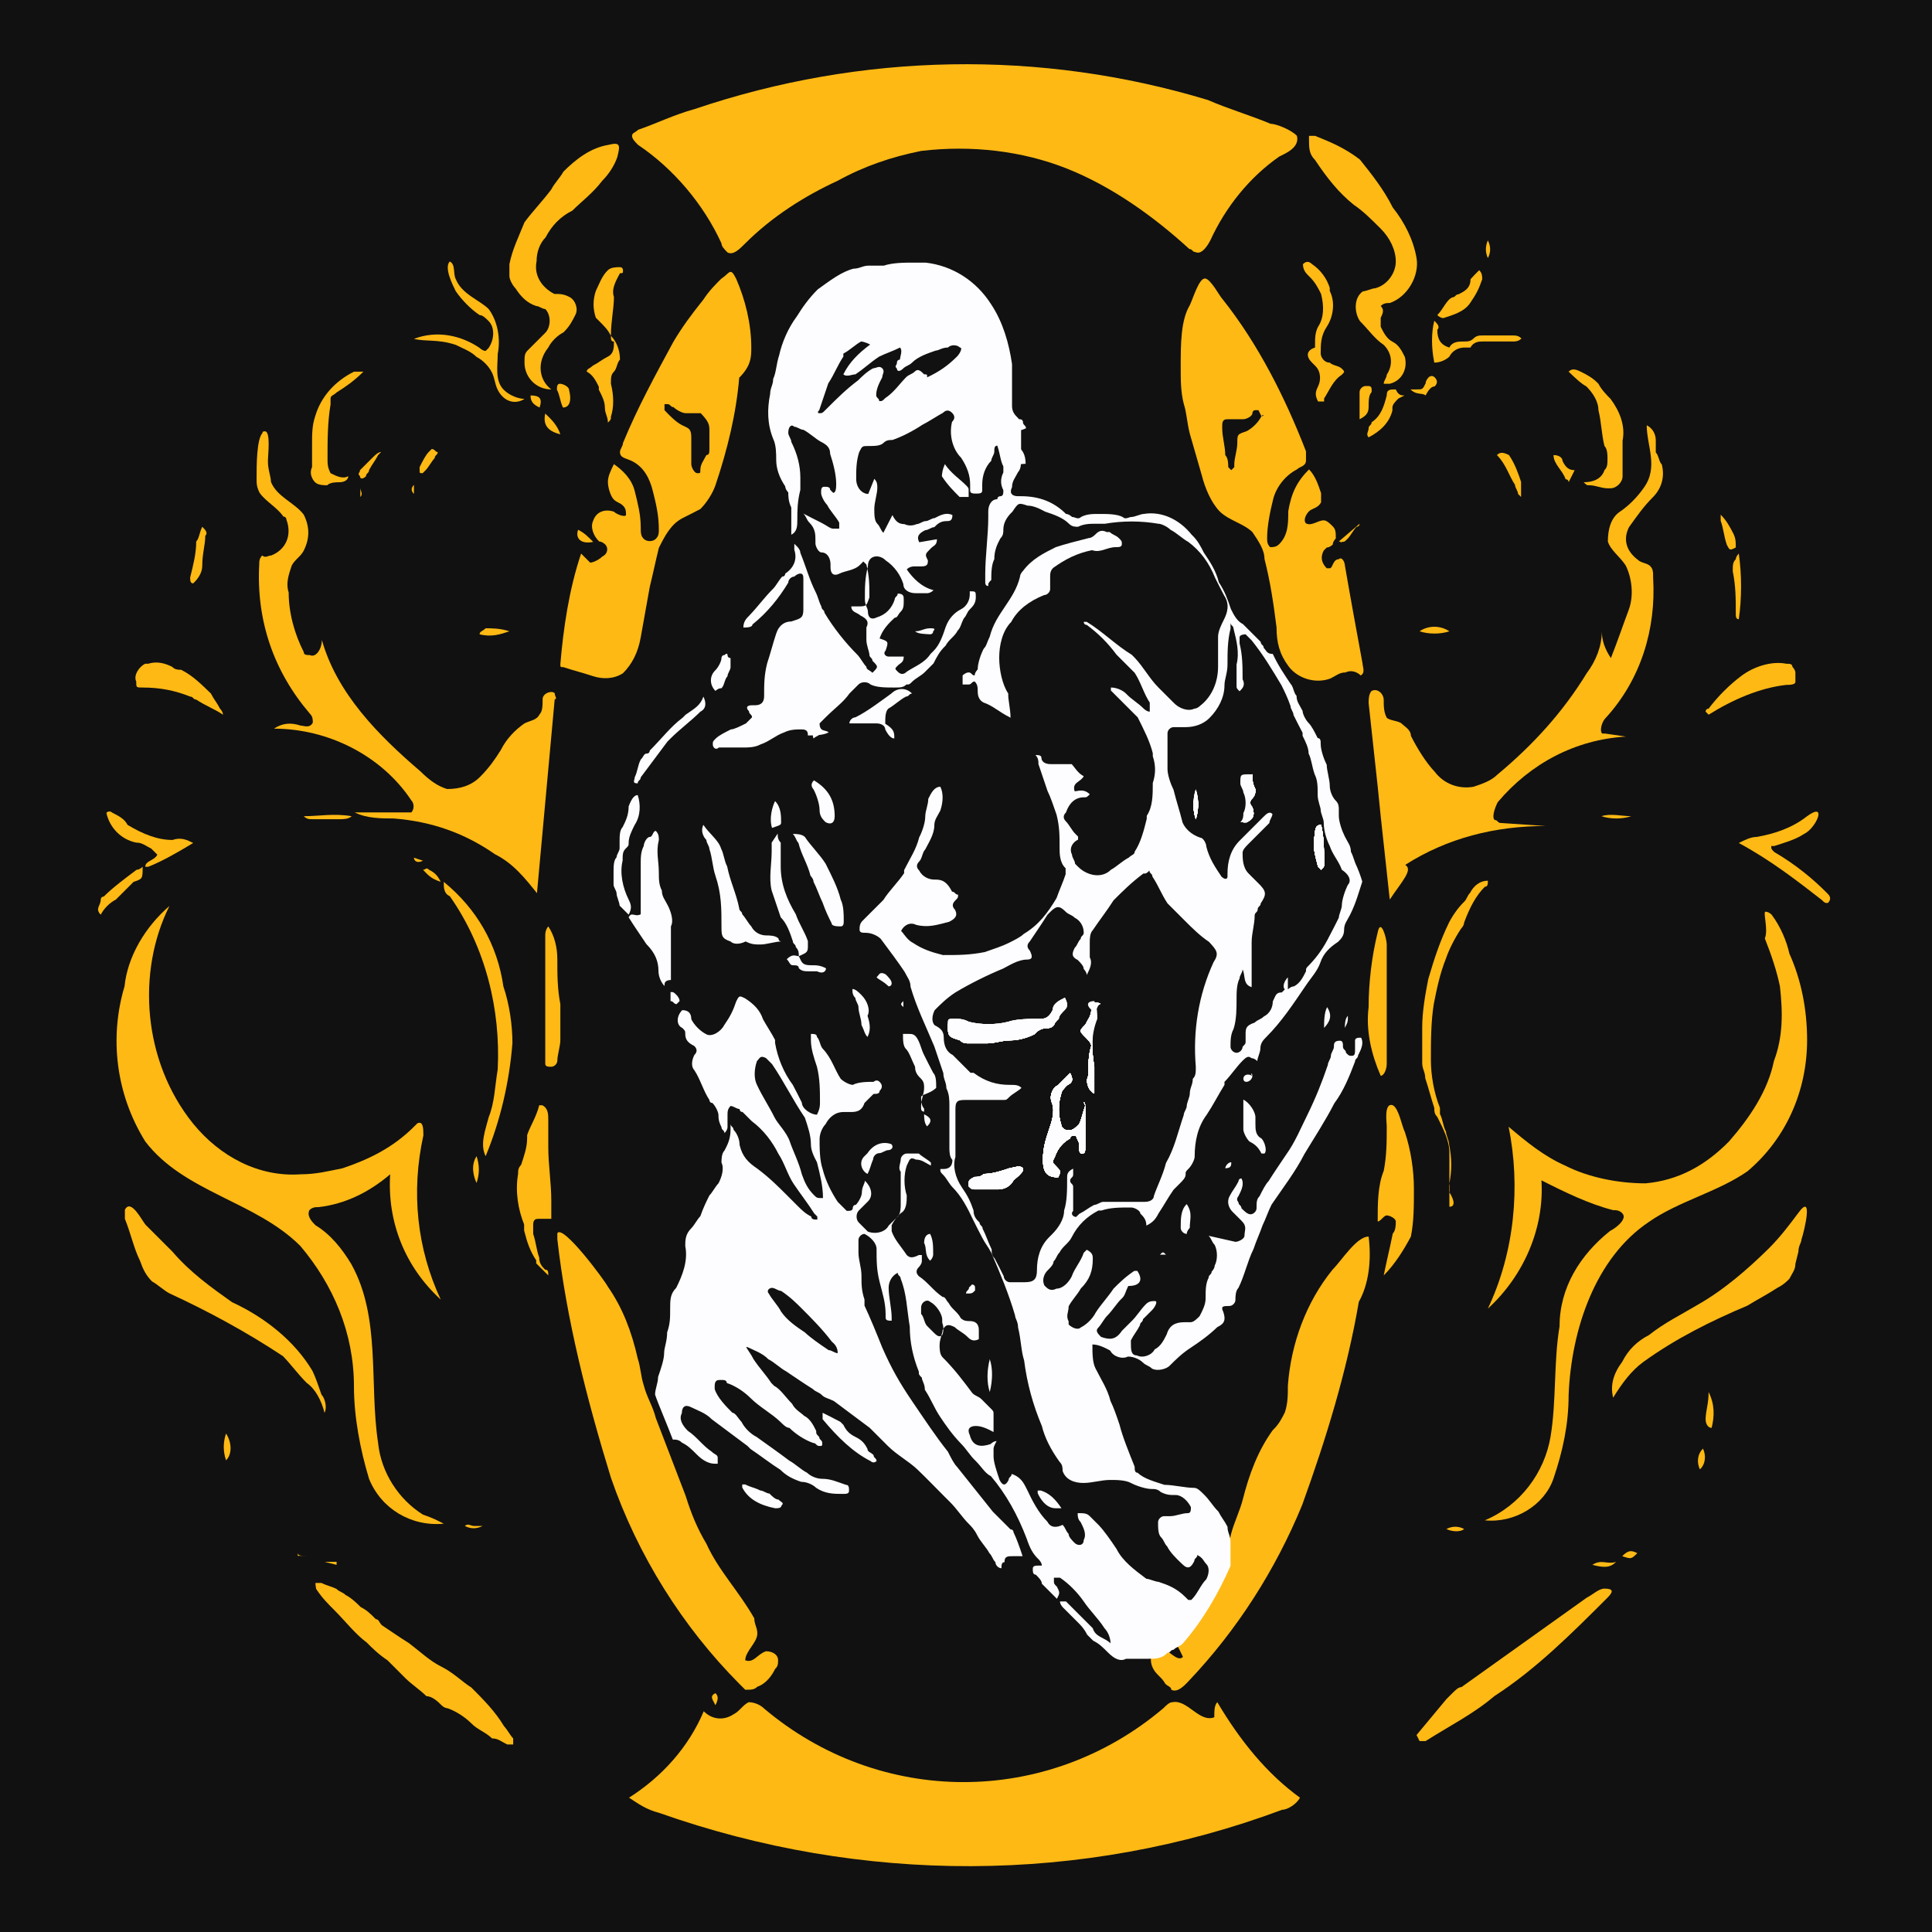 <?xml version="1.0" encoding="utf-8"?>
<!-- Generator: Adobe Illustrator 26.0.1, SVG Export Plug-In . SVG Version: 6.00 Build 0)  -->
<svg version="1.1" id="George_Samuel" xmlns="http://www.w3.org/2000/svg" xmlns:xlink="http://www.w3.org/1999/xlink" x="0px"
	 y="0px" viewBox="0 0 512 512" style="enable-background:new 0 0 512 512;" xml:space="preserve">
<style type="text/css">
	.st0{fill:#111111;}
	.st1{fill:#FFB914;}
	.st2{fill:#FDFDFF;}
</style>
<g>
	<rect class="st0" width="512" height="512"/>
	<circle class="st0" cx="256" cy="256" r="256"/>
	<path class="st1" d="M360.3,111.1c0-1.6,0-2.4,0-4c0-0.8,0-1.6,0-3.2c0-0.8,0.8-1.6,1.6-1.6h0.8c0.8,0,0.8,0.8,0.8,0.8s0,0,0,0.8
		c-0.8,0.8-0.8,2.4-0.8,4C362.7,109.5,361.9,110.3,360.3,111.1L360.3,111.1z"/>
	<path class="st1" d="M354.8,143.5l5.5-4.7l0,0c0,0,0,0.8-0.8,0.8c-0.8,0.8-1.6,2.4-2.4,3.2c-0.8,0.8-0.8,0.8-1.6,0.8
		C355.6,144.3,355.6,143.5,354.8,143.5z"/>
	<path class="st1" d="M189.6,451.9c-0.8-1.6-1.6-2.4,0-3.2C190.4,449.5,190.4,450.3,189.6,451.9z"/>
	<path class="st1" d="M153.2,140.4c1.6,0.8,2.4,1.6,4,3.2C154,144.3,152.4,142.7,153.2,140.4z"/>
	<path class="st1" d="M161.9,89c-0.8-1.6-1.6-2.4-3.2-4l-0.8-0.8c-0.8-2.4-0.8-4.7,0-7.1c0.8-1.6,1.6-4,3.2-5.5
		c0.8-0.8,2.4-0.8,3.2-0.8c0.8,0,0.8,0.8,0.8,0.8c0,0.8,0,0.8-0.8,0.8c-0.8,1.6-2.4,4-1.6,6.3C162.7,81.9,161.9,85,161.9,89
		L161.9,89z"/>
	<path class="st1" d="M350.9,106.4h-1.6c-0.8-1.6-0.8-2.4,0-4c0.8-1.6,0.8-4-0.8-5.5l-0.8-0.8c-1.6-1.6-1.6-3.2,0.8-4v-0.8
		c0-1.6,0-3.2,0.8-4.7c1.6-2.4,1.6-5.5,0.8-8.7c-0.8-1.6-1.6-3.2-3.2-4.7c-0.8-0.8-1.6-1.6-1.6-3.2c0.8-0.8,1.6-0.8,2.4,0
		c2.4,1.6,4,4,4.7,6.3v0.8c1.6,3.2,0.8,7.1-0.8,9.5c-1.6,2.4-1.6,4.7-1.6,7.1c0,0.8,0.8,2.4,2.4,2.4c0.8,0.8,2.4,0.8,3.2,1.6
		c0.8,0.8,0.8,0.8,0,1.6c-2.4,1.6-3.2,4-4.7,6.3L350.9,106.4L350.9,106.4z"/>
	<path class="st1" d="M362.7,327.7L362.7,327.7c-3.2,0-7.1,6.3-9.5,8.7c-7.1,8.7-11.1,19.8-11.9,30.8c0,2.4,0,4.7-0.8,7.1
		c-0.8,1.6-1.6,3.2-3.2,4.7c-4,5.5-6.3,11.9-7.9,18.2c-0.8,3.2-2.4,6.3-3.2,9.5c-0.8,4-1.6,7.9-3.2,11.9
		c-3.2,6.3-7.1,11.9-12.7,15.8c1.6,0.8,2.4,3.2,3.2,4.7c-1.6,1.6-4-2.4-6.3-2.4c-0.8,0-0.8,0.8-1.6,0.8c-0.8,1.6-0.8,3.2,0,4.7
		c0.8,1.6,2.4,2.4,3.2,4c0.8,0.8,1.6,0.8,1.6,1.6c1.6,0.8,3.2-0.8,4.7-2.4c12.7-13.4,22.9-29.3,30-46.6c6.3-17.4,11.9-35.6,15-53.8
		C362.7,340.4,363.5,334.1,362.7,327.7z"/>
	<path class="st1" d="M161.9,89L161.9,89c1.6,1.6,2.4,4,2.4,6.3c-0.8,0.8-0.8,2.4-1.6,3.2c-0.8,0.8-0.8,1.6-0.8,3.2
		c0.8,3.2,0.8,6.3,0,8.7c0,0.8,0,0.8-0.8,1.6c0-1.6-0.8-2.4-0.8-4c0-1.6-0.8-3.2-1.6-4.7c0,0,0,0,0-0.8c-0.8-1.6-1.6-3.2-3.2-4
		c0-0.8,0.8-0.8,1.6-1.6c1.6-0.8,2.4-1.6,4-2.4c1.6-0.8,1.6-2.4,1.6-4C161.9,90.6,161.9,89.8,161.9,89L161.9,89z"/>
	<path class="st1" d="M343.7,36L343.7,36c0.8,3.2-3.2,4.7-4.7,5.5c-7.9,5.5-14.2,13.4-18.2,22.1c-0.8,1.6-2.4,4-4,3.2
		c-0.8,0-0.8-0.8-1.6-0.8c-9.5-8.7-20.6-16.6-32.4-21.3s-25.3-6.3-38.7-4.7c-7.9,1.6-15,4-22.1,7.9c-8.7,4-17.4,9.5-24.5,16.6
		c-1.6,1.6-3.2,3.2-4.7,2.4c-0.8-0.8-1.6-1.6-1.6-2.4c-4.7-10.3-12.7-19.8-22.1-26.1c-0.8-0.8-1.6-1.6-1.6-2.4s0.8-0.8,1.6-1.6
		c4.7-1.6,9.5-4,15-5.5c44.3-15,91.7-15.8,136-2.4c5.5,2.4,11.1,4,16.6,6.3C338.2,32.8,342.2,34.4,343.7,36z"/>
	<path class="st1" d="M368.3,238.4l-2.4-22.1l-0.8-7.9l-2.4-22.1c0-0.8,0-2.4,0.8-3.2c1.6-0.8,3.2,0.8,3.2,2.4s0,3.2,0.8,4.7
		c0.8,0.8,3.2,0.8,4,1.6c0.8,0.8,2.4,1.6,2.4,3.2c1.6,3.2,4,7.1,6.3,9.5c2.4,3.2,6.3,4.7,10.3,4c2.4-0.8,4.7-1.6,6.3-3.2
		c9.5-7.9,17.4-16.6,23.7-26.9c2.4-3.2,4-7.1,4-11.1c0,2.4,0.8,4.7,2.4,7.1c1.6-4,3.2-8.7,4.7-12.7s0.8-8.7-0.8-11.9
		c-1.6-2.4-4-4-4.7-6.3c0-3.2,0.8-6.3,3.2-7.9c2.4-1.6,4.7-4,6.3-6.3c4-5.5,0.8-11.1,0.8-16.6c1.6,0.8,2.4,2.4,2.4,4
		c0,0.8,0,2.4,0,3.2c0.8,0.8,0.8,2.4,1.6,3.2c0.8,3.2,0,6.3-2.4,8.7c-2.4,2.4-4,4.7-6.3,7.9c-1.6,3.2-0.8,6.3,2.4,8.7
		c0.8,0.8,2.4,0.8,3.2,1.6c0.8,0.8,0.8,1.6,0.8,3.2c0.8,13.4-3.2,26.9-12.7,37.2c-0.8,0.8-1.6,3.2-0.8,4h0.8l5.5,0.8
		c-13.4,0.8-25.3,7.1-34,17.4c-0.8,1.6-1.6,4-0.8,4.7c0.8,0,0.8,0.8,1.6,0.8l11.9,0.8c-13.4,0-26.1,3.2-37.2,10.3
		C374.6,230.5,371.4,233.7,368.3,238.4z"/>
	<path class="st1" d="M467.9,241.6c0,0,0.8,0,1.6,0.8c2.4,3.2,4,7.1,4.7,10.3c3.2,7.1,4.7,15,4.7,22.9c0,13.4-5.5,26.1-15.8,34.8
		c-7.9,5.5-18.2,7.9-26.1,13.4c-14.2,9.5-20.6,28.5-21.3,45.9c0,7.9-1.6,15-4,22.1c-2.4,7.1-10.3,11.9-18.2,11.1
		c9.5-4,15.8-12.7,17.4-22.1c1.6-9.5,0.8-19.8,2.4-29.3c0-10.3,5.5-19,13.4-25.3c1.6-0.8,4.7-3.2,3.2-4.7c-0.8-0.8-1.6-0.8-2.4-0.8
		c-6.3-1.6-12.7-4.7-19-7.9c0.8,12.7-4.7,25.3-14.2,34c7.1-15,8.7-32.4,5.5-48.2c4.7,4,9.5,7.9,15,10.3c6.3,3.2,14.2,4.7,21.3,4.7
		c8.7-0.8,15.8-4.7,22.1-11.1c5.5-6.3,10.3-13.4,11.9-21.3c2.4-6.3,2.4-12.7,1.6-19.8c-0.8-4-2.4-8.7-4-12.7
		C468.7,246.3,467.1,241.6,467.9,241.6z"/>
	<path class="st1" d="M365.9,84.2c0,0.8,0,1.6,0,2.4c0.8,1.6,1.6,3.2,3.2,4c1.6,0.8,2.4,2.4,3.2,4c0.8,3.2-0.8,6.3-4,7.1
		c-0.8,0-1.6,0-1.6,0c0-0.8,0.8-1.6,0.8-2.4c1.6-2.4,1.6-5.5-0.8-7.9c-2.4-1.6-4-4-6.3-6.3c-1.6-2.4-1.6-6.3,0.8-7.9
		c0.8,0,2.4-0.8,3.2-0.8c3.2-0.8,5.5-4,5.5-7.1s-1.6-6.3-4-8.7c-2.4-2.4-4.7-4.7-7.1-6.3c-4-3.2-7.1-7.1-10.3-11.9
		c-1.6-1.6-1.6-3.2-1.6-5.5V36c0.8,0,0.8,0,1.6,0c4,1.6,7.9,3.2,11.9,6.3c3.2,4,6.3,7.9,8.7,12.7c3.2,4,5.5,8.7,6.3,13.4
		s-2.4,10.3-7.1,11.9c-0.8,0-1.6,0-2.4,0.8C366.7,81.9,366.7,82.7,365.9,84.2z"/>
	<path class="st1" d="M427.5,370.4c-0.8-3.2,0-6.3,2.4-9.5c1.6-3.2,4-5.5,7.1-7.1c4-3.2,8.7-5.5,12.7-7.9c7.1-4,13.4-9.5,19-15
		c3.2-3.2,5.5-6.3,7.9-9.5c4-5.5,1.6,4.7,0.8,7.1c0,0.8-0.8,1.6-0.8,3.2l-0.8,3.2c0,1.6-0.8,2.4-1.6,4c-0.8,0.8-1.6,1.6-3.2,2.4
		c-2.4,1.6-5.5,3.2-7.9,4.7c-9.5,4-19,8.7-27.7,15C432.3,363.3,429.9,366.5,427.5,370.4L427.5,370.4z"/>
	<path class="st1" d="M376.2,461.4C375.4,461.4,375.4,461.4,376.2,461.4l-0.8-1.6l7.9-9.5c0.8-0.8,0.8-0.8,1.6-1.6
		c0.8-0.8,1.6-1.6,2.4-1.6l33.2-23.7c1.6-0.8,3.2-2.4,4.7-2.4c2.4,0,2.4,0.8,0.8,2.4c-9.5,9.5-19,19-30,26.1
		c-5.5,4.7-11.9,7.9-18.2,11.9C376.2,461.4,376.2,461.4,376.2,461.4z"/>
	<path class="st1" d="M384.1,319.8c0-0.8,0-1.6,0-2.4c0-4,0-7.9,0-11.9c0-3.2-1.6-6.3-3.2-9.5c-0.8-0.8-0.8-1.6-0.8-2.4
		c-0.8-2.4-1.6-5.5-2.4-7.9c0-1.6-0.8-2.4-0.8-4c0-3.2,0-6.3,0-9.5c0-4,0.8-8.7,1.6-12.7c1.6-5.5,3.2-10.3,5.5-15
		c0.8-1.6,2.4-4,4-5.5c0.8-0.8,0.8-1.6,1.6-2.4c0.8-1.6,2.4-3.2,4.7-3.2c0,0.8,0,1.6-0.8,1.6c-2.4,2.4-4,5.5-5.5,9.5
		c0,0.8-0.8,1.6-0.8,1.6c-1.6,2.4-3.2,5.5-4,7.9c-1.6,4-2.4,7.9-3.2,11.9c-0.8,4.7-0.8,10.3-0.8,15c0,4,0.8,8.7,2.4,12.7
		c0,0.8,0,0.8,0,1.6c0.8,1.6,0.8,3.2,1.6,4.7c0,0.8,0.8,2.4,0.8,3.2c0.8,4,0.8,7.1,0,11.1c0,0.8,0,0.8,0,1.6
		C385.6,318.3,385.6,319.8,384.1,319.8z"/>
	<path class="st1" d="M366.7,338c0.8-4,1.6-7.1,2.4-11.1c0.8-0.8,0.8-2.4,0.8-3.2c0-0.8-1.6-1.6-2.4-1.6l0,0c-0.8,0-1.6,1.6-2.4,1.6
		c0-4.7,0-9.5,1.6-13.4c0.8-4,0.8-7.9,0.8-11.9c0-0.8-0.8-6.3,1.6-5.5c1.6,0.8,2.4,5.5,3.2,7.1c1.6,4.7,2.4,10.3,2.4,15
		c0,4.7,0,8.7-0.8,12.7C372.2,330.9,369.8,334.9,366.7,338L366.7,338z"/>
	<path class="st1" d="M365.9,285.1c-2.4-5.5-4-11.9-3.2-18.2c0-6.3,0.8-13.4,2.4-19.8c0.8-4,2.4,1.6,2.4,3.2c0,10.3,0,21.3,0,31.6
		C367.5,283.5,366.7,285.1,365.9,285.1z"/>
	<path class="st1" d="M460.8,223.4L460.8,223.4c1.6-0.8,3.2-1.6,4.7-1.6c4.7-0.8,9.5-2.4,13.4-5.5c5.5-4,2.4,3.2-0.8,4.7
		c-2.4,1.6-5.5,2.4-7.9,3.2c0,0,0,0-0.8,0c0,0.8,0,0.8,0.8,1.6c5.5,3.2,10.3,7.1,14.2,11.1c0.8,0.8,0.8,1.6,0,2.4
		c-0.8,0-0.8,0-1.6-0.8C476.6,233.7,469.5,228.1,460.8,223.4z"/>
	<path class="st1" d="M452.8,189.4l-0.8-0.8c0,0,0-0.8,0.8-0.8c2.4-3.2,5.5-6.3,8.7-8.7s7.9-4,11.9-3.2c0.8,0,1.6,0,1.6,0.8
		c0,0,0.8,0.8,0.8,1.6c0,0.8,0,1.6,0,1.6v0.8c0,0.8-1.6,0.8-2.4,0.8C466.3,182.3,459.2,185.4,452.8,189.4
		C453.6,189.4,452.8,189.4,452.8,189.4z"/>
	<path class="st1" d="M415.7,98.5c0.8-0.8,1.6-0.8,3.2,0c1.6,0.8,3.2,1.6,4.7,3.2c0.8,1.6,2.4,3.2,3.2,4c2.4,3.2,4,7.1,3.2,11.1
		c0,1.6,0,3.2,0,4.7c0,1.6,0,3.2,0,4.7c0,1.6-1.6,3.2-3.2,3.2H426c-1.6,0-3.2-0.8-4.7-0.8c-0.8,0-0.8,0-1.6-0.8l0,0
		c2.4,0,4.7-0.8,5.5-3.2c0.8-0.8,0.8-1.6,0.8-3.2c0-0.8,0-2.4-0.8-3.2c-0.8-3.2-0.8-6.3-1.6-9.5c0-2.4-1.6-4.7-3.2-6.3
		C418.9,101.6,417.3,100,415.7,98.5z"/>
	<path class="st1" d="M384.1,92.1c0.8-1.6,2.4-1.6,4-1.6c0.8,0,1.6,0,2.4-0.8c0.8-0.8,1.6-0.8,2.4-0.8c2.4,0,5.5,0,7.9,0
		c0.8,0,1.6,0,2.4,0.8c-0.8,0.8-1.6,0.8-2.4,0.8c-2.4,0-4.7,0-7.9,0c-0.8,0-2.4,0-3.2,1.6c0,0-0.8,0-1.6,0c-1.6,0-3.2,0.8-4,2.4
		c-0.8,0.8-2.4,1.6-4,1.6c-0.8-4-0.8-7.9,0-11.1c0.8,0.8,1.6,1.6,0.8,2.4C380.9,89.8,381.7,91.4,384.1,92.1z"/>
	<path class="st1" d="M392,71.6c0.8,0.8,0.8,1.6,0.8,2.4c-0.8,2.4-1.6,4-3.2,6.3c-1.6,2.4-4.7,3.2-7.1,4c0,0-0.8,0-1.6-0.8
		c1.6-1.6,2.4-4,4-4.7c0.8,0,0.8-0.8,1.6-0.8c1.6-0.8,3.2-1.6,3.2-4C390.4,73.2,391.2,72.4,392,71.6z"/>
	<path class="st1" d="M460.8,146.7c0.8,5.5,0.8,11.9,0,17.4c-0.8,0-0.8-0.8-0.8-1.6c0-4,0-7.1-0.8-11.1c0-1.6,0-2.4,0.8-3.2
		C460,147.5,460.8,146.7,460.8,146.7z"/>
	<path class="st1" d="M372.2,104.8l-1.6,0.8c-0.8,0.8-1.6,1.6-1.6,2.4v0.8c-0.8,3.2-3.2,5.5-6.3,7.1c-0.8-0.8,0-1.6,0-2.4
		s0.8-0.8,0.8-1.6c2.4-1.6,3.2-4,4-7.1c0-1.6,0.8-1.6,2.4-1.6C370.6,104.8,371.4,104.8,372.2,104.8z"/>
	<path class="st1" d="M396.7,120.6c0.8-0.8,1.6-0.8,3.2,0c1.6,2.4,2.4,4.7,3.2,7.1c0,0.8,0,2.4,0,4l-0.8-0.8c0-0.8-0.8-1.6-0.8-2.4
		C399.9,126.1,399.1,123,396.7,120.6L396.7,120.6L396.7,120.6z"/>
	<path class="st1" d="M456,136.4L456,136.4c1.6,1.6,2.4,3.2,3.2,4.7s0.8,2.4,0.8,4c-1.6,0.8-1.6,0.8-2.4-0.8c-0.8-2.4-0.8-4-1.6-6.3
		C456,137.2,456,137.2,456,136.4z"/>
	<path class="st1" d="M411.7,120.6c1.6,0,2.4,0.8,2.4,1.6c0.8,1.6,1.6,2.4,3.2,2.4l-1.6,3.2c0-0.8-0.8-0.8-0.8-0.8
		C414.1,124.6,411.7,123,411.7,120.6z"/>
	<path class="st1" d="M452.8,368.9c1.6,3.2,1.6,6.3,0.8,9.5c-0.8,0-1.6-0.8-1.6-2.4l0,0C452.1,373.6,452.8,372,452.8,368.9z"/>
	<path class="st1" d="M373.8,103.2c0.8,0,1.6,0,1.6,0c1.6,0,1.6,0,2.4-1.6c0-0.8,0.8-1.6,0.8-1.6s0.8-0.8,1.6,0s0.8,1.6,0,2.4
		c-0.8,0-1.6,0.8-2.4,2.4l0,0C376.9,104,375.4,104.8,373.8,103.2C373.8,104,373.8,104,373.8,103.2z"/>
	<path class="st1" d="M384.1,167.3c-2.4,0.8-5.5,0.8-7.9,0C378.5,165.7,381.7,165.7,384.1,167.3z"/>
	<path class="st1" d="M451.3,383.9c0.8,1.6,0.8,4-0.8,5.5C449.7,387.8,449.7,385.5,451.3,383.9z"/>
	<path class="st1" d="M424.4,216.3c2.4-0.8,5.5,0,7.9,0C429.9,217.1,426.8,217.1,424.4,216.3z"/>
	<path class="st1" d="M433.9,411.6c-1.6,1.6-1.6,1.6-4,0.8C431.5,410.8,432.3,410.8,433.9,411.6z"/>
	<path class="st1" d="M383.3,405.2c1.6-0.8,3.2-0.8,4.7,0C387.2,406,384.9,406,383.3,405.2z"/>
	<path class="st1" d="M428.3,413.9c-1.6,1.6-3.2,1.6-6.3,0.8C424.4,413.1,426,414.7,428.3,413.9z"/>
	<path class="st1" d="M394.3,63.7c0.8,1.6,0.8,3.2,0,4.7C393.6,66.8,393.6,65.3,394.3,63.7z"/>
	<path class="st1" d="M361.1,175.9c-1.6-8.7-3.2-17.4-4.7-26.1c0-0.8-0.8-2.4-1.6-1.6c-1.6,0-1.6,2.4-2.4,2.4h-0.8
		c-1.6-1.6-1.6-3.2-0.8-4.7l0.8-0.8c0.8,0,1.6-0.8,1.6-0.8c0-0.8,0.8-1.6,0.8-1.6c0-1.6,0-2.4-0.8-3.2c-0.8-0.8-1.6-1.6-2.4-1.6
		c-1.6,0-3.2,1.6-4.7,0.8c-0.8-0.8,0-2.4,0.8-3.2c0.8-0.8,2.4-0.8,3.2-2.4c0-0.8,0-1.6,0-2.4c-0.8-2.4-1.6-4.7-3.2-6.3
		c-3.2,3.2-4.7,6.3-5.5,11.1c0,3.2,0,6.3-2.4,8.7c-0.8,0.8-1.6,0.8-2.4,0.8c-0.8-0.8-0.8-1.6-0.8-2.4c0-3.2,0.8-7.1,1.6-10.3
		c0.8-3.2,3.2-6.3,6.3-7.9c0.8-0.8,2.4-0.8,2.4-2.4c0-0.8,0-1.6,0-2.4c-5.5-14.2-12.7-28.5-22.1-40.3c-0.8-0.8-3.2-5.5-4.7-5.5
		c-1.6,0-3.2,5.5-4,7.1c-2.4,4-2.4,10.3-2.4,16.6c0,3.2,0,6.3,0.8,9.5c0.8,2.4,0.8,4.7,1.6,7.9l3.2,11.1c0.8,3.2,2.4,7.1,4.7,9.5
		c2.4,2.4,6.3,3.2,8.7,5.5c1.6,2.4,3.2,4.7,3.2,7.1c1.6,6.3,2.4,11.9,3.2,18.2c0,4,0.8,7.1,3.2,10.3c2.4,3.2,7.1,4.7,11.1,3.2
		c1.6-0.8,2.4-1.6,4-1.6c1.6-0.8,3.2,0,4,0.8C361.9,178.3,361.1,176.7,361.1,175.9z M334.3,110.3c-0.8,1.6-2.4,3.2-4,4
		c-2.4,0.8-2.4,0.8-2.4,3.2c0,1.6-0.8,4-0.8,5.5v0.8l-0.8,0.8l-0.8-0.8c0-0.8,0-2.4-0.8-3.2c0-2.4-0.8-4.7-0.8-7.1v-0.8
		c0-1.6,0.8-1.6,1.6-1.6c1.6,0,3.2,0,4,0c0.8,0,2.4-0.8,2.4-1.6c0,0,0-0.8,0.8-0.8h0.8C333.5,108.7,333.5,108.7,334.3,110.3
		C335,109.5,335,110.3,334.3,110.3L334.3,110.3z"/>
	<path class="st1" d="M206.2,440c0-1.6-1.6-2.4-3.2-2.4c-2.4,0.8-3.2,3.2-5.5,2.4c0-2.4,3.2-4.7,3.2-7.1c0-1.6-0.8-2.4-0.8-4
		c-4-7.1-9.5-12.7-12.7-19.8c-2.4-4-4-7.9-5.5-12.7l-7.9-20.6c-0.8-3.2-2.4-5.5-3.2-8.7c-0.8-2.4-0.8-4.7-1.6-7.1
		c-1.6-7.1-4-13.4-7.9-19c-0.8-1.6-11.9-16.6-13.4-14.2c0,0.8,0,0.8,0,1.6c2.4,21.3,7.9,42.7,14.2,63.2c7.1,20.6,19,39.5,34,54.6
		c0.8,0.8,0.8,0.8,1.6,1.6c1.6,0,2.4,0,3.2-0.8c2.4-0.8,4-3.2,4.7-4.7C206.2,441.6,206.2,440.8,206.2,440z"/>
	<path class="st1" d="M344.5,476.4c-0.8,1.6-3.2,3.2-4.7,3.2c-53,19.8-111.5,19.8-165.2,0.8c-3.2-0.8-5.5-2.4-7.9-4
		c8.7-5.5,15.8-13.4,19.8-22.9c2.4,2.4,5.5,2.4,7.9,0.8c1.6-0.8,2.4-2.4,4-3.2c1.6,0,3.2,0.8,4,1.6c30.8,26.1,75.1,26.1,105.9,0
		c0.8-0.8,1.6-1.6,2.4-1.6c4-0.8,7.1,5.5,11.1,4c0-1.6,0-3.2,0.8-4C328.7,461.4,335.8,470.1,344.5,476.4z"/>
	<path class="st1" d="M199.1,92.1c0-6.3-1.6-12.7-4-18.2c-1.6-3.2-1.6-1.6-4,0c-1.6,1.6-3.2,3.2-4.7,5.5c-3.2,4-5.5,7.1-7.9,11.1
		c-4.7,8.7-9.5,17.4-13.4,26.9c0,0.8-0.8,1.6-0.8,2.4c0,1.6,1.6,1.6,3.2,2.4c3.2,1.6,4.7,4.7,5.5,7.9c0.8,3.2,1.6,6.3,1.6,10.3
		c0,0.8,0,1.6-0.8,2.4c-0.8,0.8-2.4,0.8-3.2,0l0,0c-0.8-0.8-0.8-1.6-0.8-3.2c0-3.2-0.8-6.3-1.6-9.5c-0.8-3.2-3.2-5.5-5.5-7.1
		c-0.8,1.6-1.6,3.2-1.6,4.7c0,1.6,0.8,4,1.6,4.7c0.8,0.8,1.6,0.8,2.4,1.6c0.8,0.8,0.8,1.6,0.8,2.4c0,0.8-2.4,0-3.2-0.8
		c-2.4-0.8-4.7,0-5.5,2.4c-0.8,1.6,0,4,1.6,5.5c0.8,0,1.6,0.8,1.6,0.8c0.8,0.8,0.8,2.4-0.8,3.2c-0.8,0.8-2.4,1.6-3.2,1.6l-2.4-2.4
		c-3.2,9.5-4.7,19.8-5.5,29.3c0,0.8,0,0.8,0.8,0.8l0,0c2.4,0.8,5.5,1.6,7.9,2.4c2.4,0.8,5.5,0.8,7.9-0.8c2.4-2.4,4-5.5,4.7-9.5
		l2.4-13.4c0.8-3.2,1.6-7.1,2.4-10.3c1.6-3.2,3.2-6.3,6.3-7.9c1.6-0.8,3.2-1.6,4.7-2.4c1.6-1.6,3.2-4,4-6.3c3.2-9.5,5.5-19,6.3-28.5
		C199.1,96.9,199.1,94.5,199.1,92.1z M188,114.3c0,1.6,0,3.2,0,4.7c0,0.8,0,1.6-0.8,1.6c-0.8,1.6-1.6,2.4-1.6,4c0,0.8,0,0.8-0.8,0.8
		c-0.8,0-1.6-1.6-1.6-2.4c0-1.6,0-3.2,0-4.7c0-0.8,0-1.6,0-2.4c0-2.4-0.8-2.4-2.4-3.2c-1.6-0.8-3.2-2.4-4.7-4c0,0,0-0.8,0-1.6h0.8
		c0.8,0,0.8,0.8,1.6,0.8c0.8,0.8,2.4,1.6,3.2,1.6c1.6,0,2.4,0,4,0C188,111.9,188,112.7,188,114.3z"/>
	<path class="st1" d="M70.2,114.3c1.6,0,0.8,6.3,0.8,7.9c0,2.4,0.8,4,0.8,5.5c1.6,4,6.3,5.5,8.7,8.7c1.6,3.2,1.6,6.3,0,9.5
		c-0.8,1.6-2.4,2.4-3.2,4c-0.8,2.4-1.6,4.7-0.8,7.1c0,5.5,1.6,11.1,4,15.8c0,0.8,0.8,0.8,1.6,0.8c1.6,0.8,3.2-1.6,3.2-4
		c4,14.2,15,25.3,26.1,34.8c2.4,2.4,4.7,4,7.1,4.7c3.2,0,6.3-0.8,8.7-3.2c2.4-2.4,4-4.7,5.5-7.1c1.6-3.2,4-5.5,6.3-7.1
		c1.6-0.8,3.2-0.8,4-2.4c0.8-0.8,0.8-2.4,0.8-4c0-1.6,2.4-2.4,3.2-1.6c0,0.8,0.8,1.6,0,1.6l-4.7,51.4c-3.2-4-6.3-7.9-11.1-10.3
		c-7.9-5.5-16.6-8.7-26.9-9.5c-3.2,0-7.1,0-10.3-1.6h13.4c0.8,0,0.8,0,1.6,0c0.8-0.8,0.8-2.4,0-3.2c-7.9-11.9-22.1-19-36.4-19
		c2.4-1.6,4.7-1.6,7.1-0.8c0.8,0,2.4,0.8,3.2-0.8c0-0.8,0-1.6-0.8-2.4c-9.5-11.1-14.2-24.5-13.4-39.5c0-0.8,0-1.6,0.8-2.4
		c0.8,0.8,1.6,0,2.4,0c4-1.6,5.5-5.5,4-9.5c0,0,0-0.8-0.8-0.8c-1.6-2.4-4.7-4-6.3-6.3c-0.8-1.6-0.8-2.4-0.8-4c0-3.2,0-10.3,1.6-11.9
		C69.4,114.3,70.2,114.3,70.2,114.3z"/>
	<path class="st1" d="M116.8,344.4c-9.5-8.7-14.2-20.6-13.4-33.2c-5.5,4.7-11.9,7.9-19,8.7c-0.8,0-1.6,0-2.4,0.8
		c-0.8,1.6,0.8,3.2,1.6,4c4,2.4,7.1,6.3,9.5,10.3c7.9,14.2,4.7,31.6,7.1,47.4c0.8,7.9,5.5,15,11.9,19c2.4,0.8,4,1.6,5.5,2.4
		c-8.7,0.8-16.6-4-19.8-11.9c-2.4-7.9-4-16.6-4-24.5c0-14.2-5.5-26.9-14.2-37.2c-11.9-11.9-30.8-14.2-41.1-27.7
		c-7.9-12.7-9.5-27.7-5.5-41.1c0.8-7.9,5.5-15.8,11.9-21.3c-8.7,17.4-7.1,41.1,6.3,57.7c7.1,8.7,17.4,14.2,28.5,13.4
		c4,0,7.1-0.8,11.1-1.6c7.1-2.4,13.4-5.5,19-11.1l0.8-0.8c1.6-0.8,1.6,1.6,1.6,3.2C108.9,315.9,110.5,330.9,116.8,344.4L116.8,344.4
		z"/>
	<path class="st1" d="M146.1,103.2L146.1,103.2c-4,0-7.1-3.2-7.1-7.1c0-1.6,0-2.4,0.8-3.2c1.6-1.6,3.2-3.2,4.7-4.7s1.6-4.7,0-6.3
		c-0.8,0-1.6-0.8-2.4-0.8c-2.4-0.8-4-2.4-5.5-4.7c-0.8-0.8-1.6-2.4-1.6-3.2c0-0.8,0-2.4,0-3.2c0.8-4,2.4-7.1,4-11.1
		c2.4-3.2,4.7-5.5,7.1-8.7c0.8-1.6,2.4-3.2,3.2-4.7c3.2-3.2,7.1-6.3,11.9-7.1c3.2-0.8,3.2,0,2.4,3.2c-0.8,2.4-2.4,4.7-4,6.3
		c-2.4,3.2-5.5,5.5-7.9,7.9c-3.2,1.6-5.5,4-7.1,7.1c-1.6,1.6-2.4,4-2.4,6.3c-0.8,4,1.6,7.1,4.7,8.7c1.6,0,2.4,0,4,0.8
		c1.6,0.8,2.4,3.2,1.6,4.7c-0.8,1.6-1.6,3.2-3.2,4.7c-1.6,0.8-3.2,2.4-4,4C142.1,96.1,142.9,100.8,146.1,103.2z"/>
	<path class="st1" d="M86,374.4c-0.8-3.2-2.4-6.3-4.7-7.9c-2.4-2.4-4-4.7-6.3-7.1c-9.5-6.3-19.8-11.9-30-16.6
		c-1.6-0.8-3.2-2.4-4.7-3.2c-1.6-1.6-2.4-3.2-3.2-5.5c-1.6-3.2-2.4-7.1-4-11.1c0-0.8,0-1.6,0-2.4c1.6-3.2,4.7,3.2,5.5,4
		c2.4,2.4,4.7,4.7,7.1,7.1c4.7,5.5,10.3,9.5,15.8,13.4c8.7,4,16.6,10.3,21.3,18.2c0.8,1.6,1.6,4,2.4,6.3
		C86,370.4,86.8,372.8,86,374.4z"/>
	<path class="st1" d="M83.6,419.5c0.8,0,0.8,0,1.6,0c1.6,0.8,2.4,0.8,4,1.6c0.8,0.8,1.6,0.8,2.4,1.6c1.6,0.8,3.2,2.4,4,3.2
		c1.6,0.8,2.4,1.6,4,3.2c0.8,0,0.8,0.8,1.6,1.6c2.4,1.6,4.7,3.2,7.1,4.7c3.2,2.4,5.5,4.7,8.7,6.3c3.2,1.6,5.5,4,7.9,5.5
		c3.2,3.2,6.3,6.3,8.7,10.3c0.8,0.8,1.6,2.4,2.4,3.2c0,0.8,0,0.8,0,1.6c-0.8,0-0.8,0-1.6,0c-1.6-0.8-2.4-1.6-4-1.6
		c-1.6-1.6-4-2.4-5.5-4c-1.6-1.6-4-3.2-6.3-4c-0.8,0-1.6-0.8-1.6-0.8c-0.8-0.8-2.4-2.4-4-2.4c-1.6-1.6-4-3.2-5.5-4.7
		c-0.8-0.8-1.6-1.6-1.6-1.6c-0.8-0.8-1.6-1.6-2.4-2.4l-0.8-0.8c-2.4-1.6-4-3.2-5.5-4.7c-3.2-2.4-5.5-5.5-8.7-8.7
		c-1.6-1.6-3.2-3.2-4.7-5.5C83.6,420.3,83.6,419.5,83.6,419.5L83.6,419.5z"/>
	<path class="st1" d="M117.6,233.7c8.7,7.1,14.2,16.6,15.8,27.7c1.6,4.7,2.4,10.3,2.4,15c-0.8,10.3-3.2,20.6-7.1,30
		c-1.6-3.2,0-7.1,0.8-10.3c1.6-4,1.6-7.9,2.4-12.7c0.8-15.8-3.2-32.4-12.7-45.9C117.6,236.8,117.6,235.2,117.6,233.7z"/>
	<path class="st1" d="M145.3,338l-3.2-3.2c0,0,0,0,0-0.8c-1.6-2.4-2.4-4.7-3.2-7.9c0-0.8,0-0.8,0-1.6c-1.6-4-2.4-8.7-1.6-13.4
		c0-0.8,0-1.6,0.8-2.4c0.8-2.4,1.6-4.7,1.6-7.1v-0.8c0.8-2.4,2.4-4.7,3.2-7.9c0,0,0,0,0.8,0c1.6,0.8,1.6,2.4,1.6,4
		c0,2.4,0,4.7,0,7.1c0,4.7,0.8,9.5,0.8,14.2c0,0.8,0,1.6,0,2.4s0,1.6,0,2.4h-3.2c-0.8,0-1.6,0-1.6,1.6c0,0.8,0,1.6,0,2.4
		c0.8,2.4,0.8,4,1.6,6.3c0,1.6,0.8,2.4,1.6,3.2C145.3,336.4,145.3,337.2,145.3,338z"/>
	<path class="st1" d="M145.3,245.5c1.6,2.4,2.4,5.5,2.4,8.7c0,4,0,7.9,0.8,11.9c0,3.2,0,6.3,0,9.5c0,1.6-0.8,4-0.8,5.5
		c0,0.8-0.8,1.6-1.6,1.6c-0.8,0-1.6,0-1.6-0.8s0-1.6,0-1.6c0-5.5,0-11.1,0-16.6c0-4,0-7.9,0-11.9c0-1.6,0-3.2,0-4
		C144.5,246.3,145.3,245.5,145.3,245.5z"/>
	<path class="st1" d="M59.1,189.4C58.3,189.4,58.3,189.4,59.1,189.4c-2.4-1.6-4.7-2.4-7.1-4c-0.8,0-0.8-0.8-1.6-0.8
		c-4-1.6-7.9-2.4-12.7-2.4c-1.6,0-1.6,0-1.6-1.6c-0.8-1.6,0.8-4,2.4-4.7h0.8c2.4-0.8,4.7,0,6.3,0.8c0.8,0.8,1.6,0.8,2.4,0.8
		c3.2,1.6,5.5,4,7.9,6.3c0.8,1.6,1.6,2.4,2.4,4C59.1,188.6,59.1,189.4,59.1,189.4z"/>
	<path class="st1" d="M109.7,89.8c6.3-2.4,12.7-0.8,17.4,2.4c0,0,0.8,0.8,1.6,0.8l0.8-0.8c1.6-2.4,1.6-5.5,0-7.1
		c-0.8-0.8-1.6-1.6-2.4-1.6c-2.4-1.6-4.7-4-6.3-6.3c-0.8-1.6-3.2-6.3-1.6-7.9c1.6,0.8,0.8,3.2,1.6,4.7c1.6,4,6.3,5.5,8.7,7.9
		c2.4,3.2,3.2,7.9,2.4,11.9c0,3.2-0.8,7.1,1.6,9.5c1.6,1.6,4,2.4,5.5,2.4c-2.4,1.6-5.5,0.8-7.1-2.4c-0.8-1.6-0.8-3.2-1.6-4.7
		c-0.8-1.6-2.4-3.2-4-4c-1.6-1.6-4-2.4-5.5-3.2C116,89.8,112.9,90.6,109.7,89.8L109.7,89.8z"/>
	<path class="st1" d="M96.3,98.5c-2.4,2.4-4.7,4-7.1,5.5c-0.8,0.8-1.6,0.8-1.6,1.6c0,0.8,0,0.8,0,1.6c-0.8,4.7-0.8,9.5-0.8,14.2
		c0,1.6,0,2.4,0.8,4c1.6,0.8,3.2,1.6,4.7,0.8c0,0.8-0.8,1.6-2.4,1.6c-0.8,0-2.4,0-3.2,0.8c-0.8,0-2.4,0-3.2-0.8
		c-0.8-0.8-1.6-2.4-0.8-4c0-2.4,0-4,0-6.3c0-2.4,0-4.7,0.8-7.1c1.6-5.5,5.5-9.5,10.3-11.9C93.9,98.5,95.5,98.5,96.3,98.5z"/>
	<path class="st1" d="M51.2,223.4c-4,2.4-7.9,4.7-11.9,6.3c0,0,0,0-0.8,0c0-1.6,2.4-1.6,3.2-3.2c-0.8-0.8-0.8-0.8-1.6-1.6
		c-1.6-0.8-2.4-1.6-4-1.6c-4-0.8-7.1-4-7.9-7.9c0.8-0.8,1.6,0,1.6,0c1.6,0.8,3.2,1.6,4,3.2c4,2.4,7.9,4,11.9,4
		C48,221.8,49.6,222.6,51.2,223.4z"/>
	<path class="st1" d="M26.7,242.4c-1.6-1.6,0-2.4,0-4c0,0,0-0.8,0.8-0.8c2.4-2.4,5.5-4.7,8.7-7.1c0.8,0,1.6-0.8,1.6-0.8
		c0,3.2,0,3.2-2.4,4c-1.6,1.6-3.2,3.2-4.7,4.7C29.1,239.2,27.5,240.8,26.7,242.4z"/>
	<path class="st1" d="M53.6,139.6c0.8,0.8,1.6,1.6,0.8,2.4c0,2.4-0.8,4.7-0.8,7.9c0,1.6-0.8,3.2-2.4,4.7c-0.8,0-0.8-0.8-0.8-1.6
		c0.8-3.2,1.6-6.3,1.6-9.5C52.8,142.7,52.8,141.2,53.6,139.6z"/>
	<path class="st1" d="M101,119.8l-0.8,0.8c-0.8,1.6-1.6,2.4-2.4,4c0,0.8-0.8,0.8-0.8,1.6c-0.8,0.8-1.6,0.8-1.6,0l0,0
		c-0.8-0.8,0-0.8,0-1.6c0.8-0.8,2.4-2.4,3.2-3.2C99.4,120.6,100.2,119.8,101,119.8L101,119.8z"/>
	<path class="st1" d="M149.2,108c-0.8-1.6-0.8-3.2-1.6-4.7c0-0.8,0-1.6,0.8-1.6c0.8,0,2.4,0.8,2.4,1.6
		C151.6,106.4,150.8,108,149.2,108z"/>
	<path class="st1" d="M116,119.8c0,0.8-0.8,0.8-0.8,1.6c-0.8,0.8-1.6,2.4-2.4,3.2l-0.8,0.8c-0.8,0-0.8,0-0.8-0.8v-0.8
		c0.8-1.6,1.6-3.2,2.4-4l0.8-0.8C115.3,119,115.3,119.8,116,119.8z"/>
	<path class="st1" d="M80.5,216.3c4,0,7.9-0.8,12.7,0c-0.8,0.8-2.4,0.8-3.2,0.8c-2.4,0-4.7,0-7.1,0C82,217.1,81.3,217.1,80.5,216.3
		L80.5,216.3z"/>
	<path class="st1" d="M148.5,115.1c-3.2-0.8-4.7-2.4-4-5.5C146.1,111.1,147.7,112.7,148.5,115.1z"/>
	<path class="st1" d="M135,167.3c-2.4,0.8-4.7,1.6-7.9,0.8c0-0.8,0.8-0.8,1.6-1.6C130.3,166.5,132.6,166.5,135,167.3z"/>
	<path class="st1" d="M59.9,387c-0.8-2.4-0.8-4.7,0-7.1C61.5,382.3,61.5,385.5,59.9,387z"/>
	<path class="st1" d="M116.8,233.7C116.8,233.7,116,234.5,116.8,233.7c-2.4-0.8-3.2-1.6-4.7-3.2c0.8,0,0.8-0.8,1.6,0
		C115.3,231.3,116,232.1,116.8,233.7z"/>
	<path class="st1" d="M126.3,306.4c0.8,2.4,0.8,4.7,0,7.1C125.5,311.9,124.7,308.8,126.3,306.4z"/>
	<path class="st1" d="M140.6,104.8c2.4,0,3.2,0.8,2.4,3.2C141.3,107.2,140.6,106.4,140.6,104.8z"/>
	<path class="st1" d="M127.9,404.4c-1.6,0.8-3.2,0.8-4.7,0c0.8-0.8,1.6,0,2.4,0C126.3,404.4,127.1,404.4,127.9,404.4z"/>
	<path class="st1" d="M81.3,412.3L81.3,412.3c-1.6,0-1.6,0-2.4,0c0,0,0,0,0-0.8C78.9,412.3,79.7,412.3,81.3,412.3
		C80.5,412.3,80.5,412.3,81.3,412.3z"/>
	<path class="st1" d="M86,413.9h3.2v0.8L86,413.9L86,413.9z"/>
	<path class="st1" d="M109.7,130.9c-0.8-0.8-0.8-1.6,0-2.4C109.7,129.3,109.7,130.9,109.7,130.9z"/>
	<path class="st1" d="M95.5,131.7v-2.4C95.5,130.1,96.3,130.9,95.5,131.7L95.5,131.7z"/>
	<path class="st1" d="M109.7,227.3l2.4,0.8C110.5,228.9,109.7,228.1,109.7,227.3L109.7,227.3z"/>
	<path class="st2" d="M267.8,190.2L267.8,190.2c-3.2-1.6-4.7-3.2-7.1-4c-1.6-0.8-1.6-2.4-1.6-3.2s0-1.6-0.8-2.4
		c-0.8,0-0.8,0.8-1.6,0.8c-0.8,0-1.6,0-1.6,0c0-0.8,0-1.6,0-2.4c0,0,0.8-0.8,1.6-0.8c0.8,0,0.8,0.8,1.6,0.8c0-0.8,0.8-1.6,0.8-1.6
		c0-1.6,0.8-4,1.6-5.5c0.8-0.8,0.8-1.6,1.6-3.2c0.8-3.2,2.4-5.5,4-7.9c1.6-2.4,3.2-4.7,4-7.9c0-0.8,0.8-1.6,0.8-1.6
		c2.4-3.2,5.5-4.7,8.7-6.3c2.4-0.8,5.5-1.6,8.7-2.4c0.8,0,1.6-0.8,1.6-0.8c0.8-0.8,1.6-1.6,3.2-0.8c0,0,0,0,0.8,0
		c0.8,0.8,1.6,0.8,2.4,1.6c0.8,0.8,0.8,0.8,0.8,1.6c0,0.8-0.8,0.8-1.6,0.8c-2.4,0-4,1.6-6.3,0.8c-4,0.8-7.1,2.4-10.3,4.7
		c-0.8,0.8-0.8,1.6-0.8,2.4c0,0.8,0,2.4,0,3.2c0,0.8-0.8,1.6-1.6,1.6c-4,1.6-7.1,4-8.7,7.1c-2.4,2.4-3.2,6.3-3.2,9.5
		c0,3.2,0.8,7.1,2.4,9.5C267.1,185.4,267.8,187.8,267.8,190.2z"/>
	<path class="st2" d="M176.1,261.3c-0.8-0.8-1.6-2.4-1.6-4c0-2.4-0.8-4.7-3.2-7.1c-1.6-2.4-3.2-4.7-4.7-7.1c0.8-1.6,1.6,0,3.2-0.8
		c0-1.6,0-4,0-5.5c0-2.4,0-5.5,0-7.9c0-1.6,0-3.2,0.8-4.7c0-0.8,0.8-2.4,1.6-2.4c0.8,0,0.8-1.6,1.6-1.6c0.8,0.8,0.8,1.6,0.8,2.4
		c-0.8,3.2,0,5.5,0,8.7c0,1.6,0,3.2,0.8,4.7c0,1.6,0.8,2.4,1.6,4c0.8,1.6,1.6,4,0.8,5.5c0,1.6,0,3.2,0,4.7c0,3.2,0,6.3,0,9.5
		C176.1,259.8,176.1,260.5,176.1,261.3C176.1,260.5,176.1,260.5,176.1,261.3z"/>
	<path class="st2" d="M186.4,218.6L186.4,218.6c1.6,2.4,4,4,4.7,6.3c0.8,1.6,0.8,3.2,1.6,4.7c0.8,4,2.4,7.1,3.2,11.1
		c0,0.8,0.8,0.8,0.8,1.6c0.8,0.8,1.6,2.4,2.4,3.2c0.8,1.6,2.4,2.4,4,2.4c0.8,0,2.4,0,3.2,0.8c0,0,0,0.8,0.8,0.8
		c-1.6,0-4,0.8-5.5,0.8s-2.4,0-4-0.8c-1.6,0.8-3.2,0.8-4,0c-2.4-0.8-2.4-1.6-2.4-4c0-4.7,0-8.7-1.6-13.4c-0.8-2.4-0.8-4.7-1.6-7.1
		c0-0.8-0.8-1.6-0.8-2.4C186.4,221.8,185.6,220.2,186.4,218.6z"/>
	<path class="st2" d="M210.1,221c0.8,0,2.4,0,3.2,0.8c1.6,2.4,4,4.7,5.5,7.1c1.6,3.2,3.2,6.3,4,9.5c0.8,1.6,0.8,4,0.8,5.5
		c0,0.8,0,1.6-0.8,1.6c-0.8,0-2.4,0-2.4-0.8c-0.8-1.6-1.6-3.2-2.4-5.5c-0.8-1.6-1.6-4-2.4-5.5c0-0.8-0.8-1.6-0.8-1.6
		c-0.8-3.2-2.4-5.5-3.2-8.7C210.9,222.6,210.9,221.8,210.1,221z"/>
	<path class="st2" d="M211.7,253.4c0-0.8,0-1.6-0.8-2.4c0-0.8-0.8-0.8-0.8-1.6c-0.8-2.4-1.6-4.7-3.2-6.3c-0.8-2.4-1.6-4.7-2.4-7.1
		c-0.8-3.2,0-7.1,0-10.3c0-0.8,0-1.6,0-2.4l1.6-2.4c0,0.8,0,1.6,0.8,2.4c0,2.4,0,4,0,6.3c0,4.7,1.6,8.7,4,12.7
		c0.8,2.4,2.4,4.7,3.2,7.1c0,0.8,0,0.8,0,1.6C214.1,252.6,213.3,252.6,211.7,253.4L211.7,253.4z"/>
	<path class="st2" d="M237,195.7c-0.8,0-1.6-0.8-2.4-2.4c0-0.8-0.8-1.6-2.4-1.6c-1.6,0-4,0-5.5,0c-0.8,0-0.8,0-1.6,0
		c0-0.8,0.8-1.6,1.6-1.6c3.2-1.6,6.3-4,9.5-6.3c1.6-1.6,4-1.6,5.5,0l0,0c-0.8,0-0.8,0.8-1.6,0.8c-1.6,0.8-3.2,2.4-4.7,3.2
		c-0.8,0.8-0.8,2.4-0.8,4C237,193.3,237,194.1,237,195.7z"/>
	<path class="st2" d="M244.1,290.6c0,0.8,0,2.4,0.8,3.2v0.8c0,0-0.8,0-0.8-0.8V293c0-1.6,0.8-3.2,0.8-4.7c0-0.8,0-1.6-0.8-2.4
		c-0.8-0.8-1.6-1.6-1.6-3.2c-0.8-1.6-1.6-4-2.4-4.7c-0.8-0.8-0.8-2.4-0.8-4c0.8,0,1.6,0,1.6,0c0.8,0,1.6,0,2.4,1.6
		c0.8,1.6,0.8,2.4,1.6,4c0.8,1.6,1.6,3.2,2.4,4.7l0,0c0.8,0.8,0.8,2.4,0.8,4C246.5,289.8,244.9,289.8,244.1,290.6z"/>
	<path class="st2" d="M186.4,184.6c0.8,1.6,0.8,3.2-0.8,4c-2.4,2.4-5.5,4.7-7.9,7.1l-0.8,0.8c-2.4,3.2-4.7,6.3-7.1,9.5
		c0,0.8-0.8,0.8-0.8,1.6c-1.6,0-0.8-0.8-0.8-1.6c0.8-1.6,0.8-3.2,1.6-4.7c0.8-0.8,0.8-1.6,1.6-1.6c0.8,0,0.8-0.8,0.8-0.8
		c3.2-3.2,5.5-6.3,8.7-8.7c0,0,0,0,0.8-0.8C184,187.8,185.6,187,186.4,184.6z"/>
	<path class="st2" d="M169,210.7c0.8,2.4,0.8,5.5-0.8,7.9c-0.8,1.6-1.6,3.2-1.6,4.7c0,0.8,0,0.8-0.8,1.6c-0.8,0.8-0.8,1.6-0.8,3.2
		c-0.8,3.2,0,7.1,1.6,10.3c0.8,1.6,0.8,2.4,0,4c-0.8-0.8-1.6-1.6-2.4-2.4c0-0.8-0.8-2.4-0.8-3.2c0-0.8-0.8-1.6-0.8-2.4s0-2.4,0-3.2
		c0-1.6,0-3.2,0.8-4c0-0.8,0.8-1.6,0.8-2.4c0-0.8,0-0.8,0-1.6c0-1.6,0-3.2,0.8-4c0.8-1.6,1.6-3.2,1.6-5.5
		C167.4,211.5,168.2,210.7,169,210.7L169,210.7z"/>
	<path class="st2" d="M218,374.4c1.6,0.8,3.2,1.6,4.7,2.4l0.8,0.8c0.8,1.6,1.6,2.4,3.2,3.2c1.6,0.8,2.4,1.6,3.2,3.2
		c0,0.8,0.8,0.8,1.6,1.6c0,0.8,0.8,0.8,0.8,1.6c-0.8,0.8-1.6,0-1.6,0c-4.7-2.4-8.7-6.3-12.7-11.1C218,376,218,375.2,218,374.4
		L218,374.4z"/>
	<path class="st2" d="M329.5,291.4c1.6,0.8,3.2,3.2,3.2,4.7c0,0.8,0,0.8,0,1.6c0,1.6,0,3.2,1.6,4c0.8,0.8,1.6,3.2,0.8,4h-0.8
		c-0.8-1.6-1.6-2.4-3.2-3.2c-0.8-0.8-1.6-2.4-1.6-3.2c0-1.6,0-4,0-5.5C329.5,293,329.5,292.2,329.5,291.4z"/>
	<path class="st2" d="M205.4,399.7c-4-0.8-7.1-2.4-8.7-5.5v-0.8h0.8c1.6,0.8,2.4,0.8,4,1.6c0.8,0,1.6,0.8,2.4,0.8
		c0.8,0.8,1.6,1.6,2.4,1.6c0.8,0.8,1.6,0.8,0.8,1.6C207,399.7,206.2,399.7,205.4,399.7z"/>
	<path class="st2" d="M215.7,206.8L215.7,206.8c4,2.4,5.5,5.5,5.5,9.5c0,1.6-0.8,2.4-2.4,1.6c-0.8-0.8-1.6-1.6-1.6-3.2
		s-0.8-4-1.6-5.5C214.9,208.4,214.9,207.6,215.7,206.8z"/>
	<path class="st2" d="M229.9,311.1c-1.6-0.8-2.4-3.2-0.8-4.7l0,0l0.8-0.8c1.6-2.4,4-3.2,6.3-2.4c0.8,0.8,0,1.6-0.8,1.6
		s-1.6,0.8-2.4,0.8c-0.8,0-1.6,0.8-1.6,1.6C230.7,308.8,230.7,309.6,229.9,311.1z"/>
	<path class="st2" d="M250.4,123C251.2,123.8,251.2,123.8,250.4,123c1.6,2.4,4,4,5.5,5.5c0.8,0.8,0.8,0.8,0.8,1.6c0,0.8,0,0.8,0,1.6
		c0,0-0.8,0-1.6,0c0,0,0,0-0.8,0c-1.6-1.6-3.2-3.2-4.7-5.5C249.7,125.3,249.7,124.6,250.4,123z"/>
	<path class="st2" d="M189.6,183.1c-1.6-1.6-1.6-4,0-5.5c0.8-0.8,1.6-2.4,1.6-3.2c0,0,0-0.8,0.8-0.8c0,0,0.8-0.8,0.8,0
		c0,0.8,0.8,0.8,0.8,0.8c0,0.8,0,1.6,0,2.4c0,0.8-0.8,1.6-0.8,2.4c-0.8,0.8-0.8,2.4-1.6,3.2C190.4,182.3,189.6,183.1,189.6,183.1z"
		/>
	<path class="st2" d="M229.9,274.8c-0.8-0.8-0.8-1.6-1.6-3.2c0-1.6-0.8-3.2-0.8-4.7c0-0.8-0.8-1.6-0.8-2.4c-0.8-0.8-0.8-1.6-0.8-2.4
		c0.8,0,1.6,0.8,2.4,1.6c1.6,1.6,2.4,4,1.6,5.5C230.7,271.6,230.7,273.2,229.9,274.8z"/>
	<path class="st2" d="M211.7,253.4c0.8,1.6,0.8,2.4,3.2,2.4c1.6,0,2.4,0,4,0.8c0,0.8-0.8,1.6-2.4,0.8c-0.8,0-1.6,0-2.4,0
		c-0.8,0-1.6,0-2.4-0.8c0-0.8-0.8-0.8-1.6-0.8s-0.8-0.8-1.6-1.6C210.1,252.6,210.9,253.4,211.7,253.4L211.7,253.4z"/>
	<path class="st2" d="M281.3,399.7c-0.8,0-0.8,0-1.6,0c-2.4,0-4-2.4-4.7-4V395h0.8C278.1,395.7,279.7,397.3,281.3,399.7z"/>
	<path class="st2" d="M204.6,219.4c-0.8-2.4,0-5.5,0.8-7.1c1.6,1.6,1.6,4,1.6,5.5C207,218.6,207,218.6,204.6,219.4z"/>
	<path class="st2" d="M314.5,319.1c1.6,2.4,0.8,4,0.8,6.3c0,0-0.8,0.8-0.8,1.6c-0.8,0-1.6-0.8-1.6-1.6l0,0
		C312.9,323,312.9,320.6,314.5,319.1z"/>
	<path class="st2" d="M262.3,360.2c0.8,2.4,0.8,5.5,0,8.7C261.5,366.5,261.5,363.3,262.3,360.2z"/>
	<path class="st2" d="M246.5,327c0.8,1.6,0.8,3.2,0.8,5.5c0,0,0,0.8-0.8,1.6c-1.6-1.6-0.8-3.2-1.6-4.7
		C244.9,327.7,245.7,327,246.5,327z"/>
	<path class="st2" d="M232.3,259c0.8-0.8,0.8-1.6,2.4-0.8c0.8,0.8,1.6,1.6,1.6,2.4c0,0.8-0.8,0.8-0.8,0.8l0,0
		C233.8,259.8,233.1,259.8,232.3,259z"/>
	<path class="st2" d="M242.5,167.3c1.6,0,2.4-0.8,4-0.8c0.8,0,1.6,0,0.8,0.8c0,0.8-0.8,0.8-0.8,0.8C244.9,168,243.3,168,242.5,167.3
		z"/>
	<path class="st2" d="M350.9,272.4c0-1.6,0-4,0.8-5.5C353.2,269.2,352.4,270.8,350.9,272.4L350.9,272.4z"/>
	<path class="st2" d="M256,342.8c0-0.8,0.8-0.8,0.8-1.6l0.8-0.8c0,0,0.8,0,0.8,0.8s0,0.8,0,0.8C257.6,342.8,257.6,342.8,256,342.8
		L256,342.8z"/>
	<path class="st2" d="M331.9,285.1c0,0.8-0.8,1.6-1.6,1.6c-0.8,0-0.8-0.8-0.8-0.8C329.5,285.1,330.3,284.3,331.9,285.1
		C331.1,284.3,331.9,284.3,331.9,285.1z"/>
	<path class="st2" d="M245.7,298.5c-0.8-0.8-0.8-2.4-0.8-3.2C246.5,296.1,247.3,296.9,245.7,298.5z"/>
	<path class="st2" d="M177.7,262.9c0.8,0,0.8,0,1.6,0.8c0,0,0.8,0.8,0.8,1.6l-0.8,0.8c-0.8,0-0.8-0.8-1.6-0.8
		C177.7,263.7,177.7,263.7,177.7,262.9z"/>
	<path class="st2" d="M357.2,269.2c0,1.6,0,1.6-0.8,3.2C356.4,271.6,356.4,270,357.2,269.2z"/>
	<path class="st2" d="M217.2,193.3c0.8,1.6-0.8,1.6-1.6,2.4C214.9,194.1,216.5,194.1,217.2,193.3L217.2,193.3z"/>
	<path class="st2" d="M217.2,193.3L217.2,193.3L217.2,193.3L217.2,193.3z"/>
	<path class="st2" d="M268.6,312.7c-0.8,1.6-2.4,2.4-4,2.4c-2.4,0-4,0-6.3,0c-0.8,0-0.8,0-1.6-0.8c0-1.6,0-1.6,1.6-2.4
		c0.8,0,1.6,0,2.4-0.8c2.4,0,4.7-0.8,7.1-1.6c0.8,0,2.4-0.8,3.2,0C271.8,310.4,269.4,311.9,268.6,312.7z"/>
	<path class="st2" d="M281.3,267.7c-0.8,0.8-1.6,1.6-1.6,2.4c0,1.6-0.8,2.4-2.4,2.4l0,0c-1.6,0-2.4,0.8-3.2,1.6
		c-1.6,0.8-4,1.6-6.3,1.6c-2.4,0-4,0.8-6.3,0.8c-1.6,0-3.2,0-4.7,0c-0.8,0-1.6,0-2.4-0.8c-2.4-0.8-3.2-0.8-3.2-3.2
		c0-1.6,0-1.6,1.6-1.6s2.4,0,4,0.8c3.2,0.8,7.1,0.8,10.3,0c2.4-0.8,5.5-0.8,8.7-0.8c1.6,0,2.4-0.8,3.2-2.4l0,0
		c0-1.6,1.6-2.4,3.2-3.2C282.9,266.1,282.9,266.9,281.3,267.7z"/>
	<path class="st2" d="M287.6,293c0,4,0,7.1,0,11.1l0,0c0,0.8,0,1.6-0.8,1.6c-0.8,0-0.8-0.8-0.8-1.6c0,0,0,0,0-0.8
		c0-0.8-0.8-1.6-0.8-2.4c-0.8,0-1.6,0-1.6,0.8c-1.6,0.8-3.2,2.4-4,4.7c-0.8,1.6-0.8,1.6,0,2.4c1.6,1.6,1.6,1.6,0.8,3.2
		c-3.2,0-4-1.6-4-4.7c0-3.2,0.8-5.5,1.6-7.9c0.8-2.4,1.6-4.7,0.8-7.1c-0.8-1.6,0-4,1.6-4.7c0.8-0.8,2.4-2.4,3.2-3.2
		c0.8,1.6,0.8,2.4-0.8,3.2c-0.8,0.8-1.6,1.6-1.6,2.4c-0.8,2.4-0.8,5.5,0,7.9c0,0.8,0.8,1.6,1.6,1.6c0,0,0,0,0.8,0
		c0.8,0,1.6-0.8,2.4-1.6C286.8,296.1,286.8,295.3,287.6,293C287.6,293,288.4,293,287.6,293C286.8,291.4,287.6,292.2,287.6,293
		L287.6,293z"/>
	<path class="st2" d="M290,270c-0.8,4-0.8,7.9,0,12.7c0,2.4,0,4,0,6.3v0.8c-1.6-0.8-2.4-3.2-1.6-4.7c0-2.4,0-5.5,0.8-7.9
		c0-0.8-0.8-1.6-1.6-2.4c-1.6-1.6-1.6-1.6,0-3.2c0.8-1.6,1.6-2.4,1.6-4c0-1.6,0.8-2.4,2.4-1.6C290,266.9,290.8,268.5,290,270z"/>
	<path class="st2" d="M316.9,217.1c-0.8-2.4-0.8-4.7,0-7.1C317.7,211.5,317.7,214.7,316.9,217.1z"/>
	<path class="st2" d="M331.9,211.5c-0.8,0.8-0.8,1.6,0,2.4c0.8,2.4,0,3.2-1.6,4h-0.8c0-0.8,0-1.6,0.8-2.4c0.8-1.6,0.8-4,0-5.5
		c0-0.8-0.8-1.6-0.8-2.4c-0.8-1.6,0-2.4,2.4-2.4c0,1.6,0,2.4,0.8,4C332.7,209.9,332.7,210.7,331.9,211.5z"/>
	<path class="st2" d="M350.9,228.9c0,0.8,0,0.8-0.8,1.6l-0.8-0.8c-0.8-3.2-1.6-5.5-0.8-8.7c0-0.8,0-2.4,1.6-2.4
		C350.9,221.8,350.9,225.8,350.9,228.9z"/>
	<path class="st2" d="M290,270c-0.8,4-0.8,7.9,0,12.7c0,2.4,0,4,0,6.3v0.8c-1.6-0.8-2.4-3.2-1.6-4.7c0-2.4,0-5.5,0.8-7.9
		c0-0.8-0.8-1.6-1.6-2.4c-1.6-1.6-1.6-1.6,0-3.2c0.8-1.6,1.6-2.4,1.6-4c0-1.6,0.8-2.4,2.4-1.6C290,266.9,290.8,268.5,290,270z"/>
	<path class="st2" d="M287.6,293c0,4,0,7.1,0,11.1l0,0c0,0.8,0,1.6-0.8,1.6c-0.8,0-0.8-0.8-0.8-1.6c0,0,0,0,0-0.8
		c0-0.8-0.8-1.6-0.8-2.4c-0.8,0-1.6,0-1.6,0.8c-1.6,0.8-3.2,2.4-4,4.7c-0.8,1.6-0.8,1.6,0,2.4c1.6,1.6,1.6,1.6,0.8,3.2
		c-3.2,0-4-1.6-4-4.7c0-3.2,0.8-5.5,1.6-7.9c0.8-2.4,1.6-4.7,0.8-7.1c-0.8-1.6,0-4,1.6-4.7c0.8-0.8,2.4-2.4,3.2-3.2
		c0.8,1.6,0.8,2.4-0.8,3.2c-0.8,0.8-1.6,1.6-1.6,2.4c-0.8,2.4-0.8,5.5,0,7.9c0,0.8,0.8,1.6,1.6,1.6c0,0,0,0,0.8,0
		c0.8,0,1.6-0.8,2.4-1.6C286.8,296.1,286.8,295.3,287.6,293C287.6,293,288.4,293,287.6,293C286.8,291.4,287.6,292.2,287.6,293
		L287.6,293z"/>
	<path class="st2" d="M281.3,267.7c-0.8,0.8-1.6,1.6-1.6,2.4c0,1.6-0.8,2.4-2.4,2.4l0,0c-1.6,0-2.4,0.8-3.2,1.6
		c-1.6,0.8-4,1.6-6.3,1.6c-2.4,0-4,0.8-6.3,0.8c-1.6,0-3.2,0-4.7,0c-0.8,0-1.6,0-2.4-0.8c-2.4-0.8-3.2-0.8-3.2-3.2
		c0-1.6,0-1.6,1.6-1.6s2.4,0,4,0.8c3.2,0.8,7.1,0.8,10.3,0c2.4-0.8,5.5-0.8,8.7-0.8c1.6,0,2.4-0.8,3.2-2.4l0,0
		c0-1.6,1.6-2.4,3.2-3.2C282.9,266.1,282.9,266.9,281.3,267.7z"/>
	<path class="st2" d="M268.6,312.7c-0.8,1.6-2.4,2.4-4,2.4c-2.4,0-4,0-6.3,0c-0.8,0-0.8,0-1.6-0.8c0-1.6,0-1.6,1.6-2.4
		c0.8,0,1.6,0,2.4-0.8c2.4,0,4.7-0.8,7.1-1.6c0.8,0,2.4-0.8,3.2,0C271.8,310.4,269.4,311.9,268.6,312.7z"/>
	<path class="st2" d="M350.9,228.9c0,0.8,0,0.8-0.8,1.6l-0.8-0.8c-0.8-3.2-1.6-5.5-0.8-8.7c0-0.8,0-2.4,1.6-2.4
		C350.9,221.8,350.9,225.8,350.9,228.9z"/>
	<path class="st2" d="M331.9,211.5c-0.8,0.8-0.8,1.6,0,2.4c0.8,2.4,0,3.2-1.6,4h-0.8c0-0.8,0-1.6,0.8-2.4c0.8-1.6,0.8-4,0-5.5
		c0-0.8-0.8-1.6-0.8-2.4c-0.8-1.6,0-2.4,2.4-2.4c0,1.6,0,2.4,0.8,4C332.7,209.9,332.7,210.7,331.9,211.5z"/>
	<path class="st2" d="M316.9,217.1c-0.8-2.4-0.8-4.7,0-7.1C317.7,211.5,317.7,214.7,316.9,217.1z"/>
	<path class="st2" d="M268.6,312.7c-0.8,1.6-2.4,2.4-4,2.4c-2.4,0-4,0-6.3,0c-0.8,0-0.8,0-1.6-0.8c0-1.6,0-1.6,1.6-2.4
		c0.8,0,1.6,0,2.4-0.8c2.4,0,4.7-0.8,7.1-1.6c0.8,0,2.4-0.8,3.2,0C271.8,310.4,269.4,311.9,268.6,312.7z"/>
	<path class="st2" d="M281.3,267.7c-0.8,0.8-1.6,1.6-1.6,2.4c0,1.6-0.8,2.4-2.4,2.4l0,0c-1.6,0-2.4,0.8-3.2,1.6
		c-1.6,0.8-4,1.6-6.3,1.6c-2.4,0-4,0.8-6.3,0.8c-1.6,0-3.2,0-4.7,0c-0.8,0-1.6,0-2.4-0.8c-2.4-0.8-3.2-0.8-3.2-3.2
		c0-1.6,0-1.6,1.6-1.6s2.4,0,4,0.8c3.2,0.8,7.1,0.8,10.3,0c2.4-0.8,5.5-0.8,8.7-0.8c1.6,0,2.4-0.8,3.2-2.4l0,0
		c0-1.6,1.6-2.4,3.2-3.2C282.9,266.1,282.9,266.9,281.3,267.7z"/>
	<path class="st2" d="M287.6,293c0,4,0,7.1,0,11.1l0,0c0,0.8,0,1.6-0.8,1.6c-0.8,0-0.8-0.8-0.8-1.6c0,0,0,0,0-0.8
		c0-0.8-0.8-1.6-0.8-2.4c-0.8,0-1.6,0-1.6,0.8c-1.6,0.8-3.2,2.4-4,4.7c-0.8,1.6-0.8,1.6,0,2.4c1.6,1.6,1.6,1.6,0.8,3.2
		c-3.2,0-4-1.6-4-4.7c0-3.2,0.8-5.5,1.6-7.9c0.8-2.4,1.6-4.7,0.8-7.1c-0.8-1.6,0-4,1.6-4.7c0.8-0.8,2.4-2.4,3.2-3.2
		c0.8,1.6,0.8,2.4-0.8,3.2c-0.8,0.8-1.6,1.6-1.6,2.4c-0.8,2.4-0.8,5.5,0,7.9c0,0.8,0.8,1.6,1.6,1.6c0,0,0,0,0.8,0
		c0.8,0,1.6-0.8,2.4-1.6C286.8,296.1,286.8,295.3,287.6,293C287.6,293,288.4,293,287.6,293C286.8,291.4,287.6,292.2,287.6,293
		L287.6,293z"/>
	<path class="st2" d="M290,270c-0.8,4-0.8,7.9,0,12.7c0,2.4,0,4,0,6.3v0.8c-1.6-0.8-2.4-3.2-1.6-4.7c0-2.4,0-5.5,0.8-7.9
		c0-0.8-0.8-1.6-1.6-2.4c-1.6-1.6-1.6-1.6,0-3.2c0.8-1.6,1.6-2.4,1.6-4c0-1.6,0.8-2.4,2.4-1.6C290,266.9,290.8,268.5,290,270z"/>
	<path class="st2" d="M316.9,217.1c-0.8-2.4-0.8-4.7,0-7.1C317.7,211.5,317.7,214.7,316.9,217.1z"/>
	<path class="st2" d="M331.9,211.5c-0.8,0.8-0.8,1.6,0,2.4c0.8,2.4,0,3.2-1.6,4h-0.8c0-0.8,0-1.6,0.8-2.4c0.8-1.6,0.8-4,0-5.5
		c0-0.8-0.8-1.6-0.8-2.4c-0.8-1.6,0-2.4,2.4-2.4c0,1.6,0,2.4,0.8,4C332.7,209.9,332.7,210.7,331.9,211.5z"/>
	<path class="st2" d="M350.9,228.9c0,0.8,0,0.8-0.8,1.6l-0.8-0.8c-0.8-3.2-1.6-5.5-0.8-8.7c0-0.8,0-2.4,1.6-2.4
		C350.9,221.8,350.9,225.8,350.9,228.9z"/>
	<path class="st2" d="M350.9,228.9c0,0.8,0,0.8-0.8,1.6l-0.8-0.8c-0.8-3.2-1.6-5.5-0.8-8.7c0-0.8,0-2.4,1.6-2.4
		C350.9,221.8,350.9,225.8,350.9,228.9z"/>
	<path class="st2" d="M331.9,211.5c-0.8,0.8-0.8,1.6,0,2.4c0.8,2.4,0,3.2-1.6,4h-0.8c0-0.8,0-1.6,0.8-2.4c0.8-1.6,0.8-4,0-5.5
		c0-0.8-0.8-1.6-0.8-2.4c-0.8-1.6,0-2.4,2.4-2.4c0,1.6,0,2.4,0.8,4C332.7,209.9,332.7,210.7,331.9,211.5z"/>
	<path class="st2" d="M316.9,217.1c-0.8-2.4-0.8-4.7,0-7.1C317.7,211.5,317.7,214.7,316.9,217.1z"/>
	<path class="st2" d="M290,270c-0.8,4-0.8,7.9,0,12.7c0,2.4,0,4,0,6.3v0.8c-1.6-0.8-2.4-3.2-1.6-4.7c0-2.4,0-5.5,0.8-7.9
		c0-0.8-0.8-1.6-1.6-2.4c-1.6-1.6-1.6-1.6,0-3.2c0.8-1.6,1.6-2.4,1.6-4c0-1.6,0.8-2.4,2.4-1.6C290,266.9,290.8,268.5,290,270z"/>
	<path class="st2" d="M287.6,293c0,4,0,7.1,0,11.1l0,0c0,0.8,0,1.6-0.8,1.6c-0.8,0-0.8-0.8-0.8-1.6c0,0,0,0,0-0.8
		c0-0.8-0.8-1.6-0.8-2.4c-0.8,0-1.6,0-1.6,0.8c-1.6,0.8-3.2,2.4-4,4.7c-0.8,1.6-0.8,1.6,0,2.4c1.6,1.6,1.6,1.6,0.8,3.2
		c-3.2,0-4-1.6-4-4.7c0-3.2,0.8-5.5,1.6-7.9c0.8-2.4,1.6-4.7,0.8-7.1c-0.8-1.6,0-4,1.6-4.7c0.8-0.8,2.4-2.4,3.2-3.2
		c0.8,1.6,0.8,2.4-0.8,3.2c-0.8,0.8-1.6,1.6-1.6,2.4c-0.8,2.4-0.8,5.5,0,7.9c0,0.8,0.8,1.6,1.6,1.6c0,0,0,0,0.8,0
		c0.8,0,1.6-0.8,2.4-1.6C286.8,296.1,286.8,295.3,287.6,293C287.6,293,288.4,293,287.6,293C286.8,291.4,287.6,292.2,287.6,293
		L287.6,293z"/>
	<path class="st2" d="M281.3,267.7c-0.8,0.8-1.6,1.6-1.6,2.4c0,1.6-0.8,2.4-2.4,2.4l0,0c-1.6,0-2.4,0.8-3.2,1.6
		c-1.6,0.8-4,1.6-6.3,1.6c-2.4,0-4,0.8-6.3,0.8c-1.6,0-3.2,0-4.7,0c-0.8,0-1.6,0-2.4-0.8c-2.4-0.8-3.2-0.8-3.2-3.2
		c0-1.6,0-1.6,1.6-1.6s2.4,0,4,0.8c3.2,0.8,7.1,0.8,10.3,0c2.4-0.8,5.5-0.8,8.7-0.8c1.6,0,2.4-0.8,3.2-2.4l0,0
		c0-1.6,1.6-2.4,3.2-3.2C282.9,266.1,282.9,266.9,281.3,267.7z"/>
	<path class="st2" d="M268.6,312.7c-0.8,1.6-2.4,2.4-4,2.4c-2.4,0-4,0-6.3,0c-0.8,0-0.8,0-1.6-0.8c0-1.6,0-1.6,1.6-2.4
		c0.8,0,1.6,0,2.4-0.8c2.4,0,4.7-0.8,7.1-1.6c0.8,0,2.4-0.8,3.2,0C271.8,310.4,269.4,311.9,268.6,312.7z"/>
	<path class="st2" d="M270.2,310.4c0.8,0.8-0.8,1.6-1.6,2.4c-0.8,1.6-2.4,2.4-4,2.4c-2.4,0-4,0-6.3,0c-0.8,0-0.8,0-1.6-0.8
		c0-1.6,0-1.6,1.6-2.4c0.8,0,1.6,0,2.4-0.8c2.4,0,4.7-0.8,7.1-1.6C268.6,309.6,269.4,308.8,270.2,310.4z"/>
	<path class="st2" d="M277.3,271.6c-1.6,0-2.4,0.8-3.2,1.6c-1.6,0.8-4,1.6-6.3,1.6c-2.4,0-4,0.8-6.3,0.8c-1.6,0-3.2,0-4.7,0
		c-0.8,0-1.6,0-2.4-0.8c-2.4-0.8-3.2-0.8-3.2-3.2c0-1.6,0-1.6,1.6-1.6s2.4,0,4,0.8c3.2,0.8,7.1,0.8,10.3,0c2.4-0.8,5.5-0.8,8.7-0.8
		c1.6,0,2.4-0.8,3.2-2.4l0,0c0-1.6,1.6-2.4,3.2-3.2c0.8,1.6,0.8,2.4,0,3.2c-0.8,0.8-1.6,1.6-1.6,2.4
		C279.7,270.8,278.9,272.4,277.3,271.6L277.3,271.6z"/>
	<path class="st2" d="M287.6,293c0,4,0,7.1,0,11.1l0,0c0,0.8,0,1.6-0.8,1.6c-0.8,0-0.8-0.8-0.8-1.6c0,0,0,0,0-0.8
		c0-0.8-0.8-1.6-0.8-2.4c-0.8,0-1.6,0-1.6,0.8c-1.6,0.8-3.2,2.4-4,4.7c-0.8,1.6-0.8,1.6,0,2.4c1.6,1.6,1.6,1.6,0.8,3.2
		c-3.2,0-4-1.6-4-4.7c0-3.2,0.8-5.5,1.6-7.9c0.8-2.4,1.6-4.7,0.8-7.1c-0.8-1.6,0-4,1.6-4.7c0.8-0.8,2.4-2.4,3.2-3.2
		c0.8,1.6,0.8,2.4-0.8,3.2c-0.8,0.8-1.6,1.6-1.6,2.4c-0.8,2.4-0.8,5.5,0,7.9c0,0.8,0.8,1.6,1.6,1.6c0,0,0,0,0.8,0
		c0.8,0,1.6-0.8,2.4-1.6C286.8,296.1,286.8,295.3,287.6,293C287.6,293,288.4,293,287.6,293C286.8,291.4,287.6,292.2,287.6,293
		L287.6,293z"/>
	<path class="st2" d="M290,265.3c0.8,1.6,0.8,3.2,0.8,4.7c-1.6,4-1.6,7.9-0.8,12.7c0,2.4,0,4,0,6.3v0.8c-1.6-0.8-2.4-3.2-1.6-4.7
		c0-2.4,0-5.5,0.8-7.9c0-0.8-0.8-1.6-1.6-2.4c-1.6-1.6-1.6-1.6,0-3.2c0.8-1.6,1.6-2.4,1.6-4C287.6,266.1,288.4,265.3,290,265.3z"/>
	<path class="st2" d="M316.9,209.2c-0.8,2.4-0.8,4.7,0,7.1C317.7,214.7,317.7,211.5,316.9,209.2z M331.9,209.2
		c-0.8-0.8-1.6-2.4-0.8-4c-2.4,0-2.4,0-2.4,2.4c0,0.8,0.8,1.6,0.8,2.4c0.8,1.6,0.8,4,0,5.5c0,0.8,0,1.6-0.8,2.4h0.8
		c1.6-0.8,1.6-2.4,1.6-4c0-0.8,0-1.6,0-2.4C332.7,210.7,332.7,209.9,331.9,209.2z M350.1,218.6c-1.6,0-1.6,1.6-1.6,2.4
		c0,3.2,0,5.5,0.8,8.7c0,0,0,0,0.8,0.8c0-0.8,0.8-0.8,0.8-1.6C350.9,225.8,350.9,221.8,350.1,218.6L350.1,218.6z M350.1,218.6
		c-1.6,0-1.6,1.6-1.6,2.4c0,3.2,0,5.5,0.8,8.7c0,0,0,0,0.8,0.8c0-0.8,0.8-0.8,0.8-1.6C350.9,225.8,350.9,221.8,350.1,218.6
		L350.1,218.6z M331.9,209.2c-0.8-0.8-1.6-2.4-0.8-4c-2.4,0-2.4,0-2.4,2.4c0,0.8,0.8,1.6,0.8,2.4c0.8,1.6,0.8,4,0,5.5
		c0,0.8,0,1.6-0.8,2.4h0.8c1.6-0.8,1.6-2.4,1.6-4c0-0.8,0-1.6,0-2.4C332.7,210.7,332.7,209.9,331.9,209.2z M316.9,209.2
		c-0.8,2.4-0.8,4.7,0,7.1C317.7,214.7,317.7,211.5,316.9,209.2z M316.9,209.2c-0.8,2.4-0.8,4.7,0,7.1
		C317.7,214.7,317.7,211.5,316.9,209.2z M331.9,209.2c-0.8-0.8-1.6-2.4-0.8-4c-2.4,0-2.4,0-2.4,2.4c0,0.8,0.8,1.6,0.8,2.4
		c0.8,1.6,0.8,4,0,5.5c0,0.8,0,1.6-0.8,2.4h0.8c1.6-0.8,1.6-2.4,1.6-4c0-0.8,0-1.6,0-2.4C332.7,210.7,332.7,209.9,331.9,209.2z
		 M350.1,218.6c-1.6,0-1.6,1.6-1.6,2.4c0,3.2,0,5.5,0.8,8.7c0,0,0,0,0.8,0.8c0-0.8,0.8-0.8,0.8-1.6
		C350.9,225.8,350.9,221.8,350.1,218.6L350.1,218.6z M350.1,218.6c-1.6,0-1.6,1.6-1.6,2.4c0,3.2,0,5.5,0.8,8.7c0,0,0,0,0.8,0.8
		c0-0.8,0.8-0.8,0.8-1.6C350.9,225.8,350.9,221.8,350.1,218.6L350.1,218.6z M331.1,205.2c-2.4,0-2.4,0-2.4,2.4
		c0,0.8,0.8,1.6,0.8,2.4c0.8,1.6,0.8,4,0,5.5c0,0.8,0,1.6-0.8,2.4h0.8c1.6-0.8,1.6-2.4,1.6-4c0-0.8,0-1.6,0-2.4
		c0.8-0.8,0.8-1.6,0-2.4C331.1,208.4,331.1,206.8,331.1,205.2L331.1,205.2z M316.9,217.1c0.8-2.4,0.8-4.7,0-7.1
		C316.1,211.5,316.1,214.7,316.9,217.1L316.9,217.1z M359.6,229.7c-0.8-1.6-0.8-2.4-1.6-4c0-1.6-0.8-2.4-1.6-4
		c-0.8-1.6-1.6-4-1.6-5.5c0-0.8,0-1.6,0-1.6c0-0.8,0-1.6-0.8-2.4c-0.8-0.8-1.6-2.4-1.6-4s-0.8-4-0.8-5.5c-0.8-1.6-1.6-4-1.6-5.5
		c0-0.8,0-1.6-0.8-1.6c-0.8-1.6-1.6-3.2-2.4-4c-0.8-0.8-1.6-2.4-1.6-3.2c-0.8-1.6-1.6-2.4-1.6-4c-0.8-0.8-0.8-2.4-1.6-3.2
		c-1.6-2.4-3.2-4.7-4.7-7.9c-1.6,0-1.6-0.8-2.4-1.6c0-0.8-0.8-0.8-0.8-1.6c-1.6-1.6-3.2-3.2-4.7-4.7c-1.6-0.8-2.4-2.4-3.2-4
		c-0.8-2.4-1.6-4.7-3.2-7.1c-0.8-3.2-2.4-5.5-4-7.9c-0.8-1.6-1.6-3.2-3.2-4.7c-3.2-4-7.9-6.3-12.7-5.5c-0.8,0-2.4,0.8-3.2,0.8
		c-0.8,0-1.6,0.8-2.4,0c-1.6-0.8-4-0.8-6.3-0.8c-1.6,0-3.2,0-4.7,0.8c-0.8,0.8-1.6,0-2.4,0c0,0-0.8-0.8-1.6-0.8
		c-3.2-3.2-7.1-4.7-11.9-4.7c0,0,0,0-0.8,0c-1.6,0-2.4-0.8-1.6-2.4c0-1.6,0.8-2.4,1.6-4c0.8-0.8,0.8-2.4,0.8-3.2c0-3.2,0-6.3,0-9.5
		c0-0.8-0.8-1.6-0.8-1.6c-0.8-0.8-1.6-1.6-1.6-3.2c0-0.8,0-1.6,0-2.4c0-3.2,0-5.5,0-8.7c-0.8-5.5-2.4-11.1-5.5-15.8
		c-4-6.3-10.3-10.3-17.4-11.1c-0.8,0-2.4,0-3.2,0c-2.4,0-5.5,0-7.9,0.8c-1.6,0-2.4,0-4,0s-2.4,0.8-4,0.8c-3.2,0.8-6.3,3.2-9.5,5.5
		c-2.4,2.4-4,4.7-5.5,7.1c-2.4,3.2-4,7.1-4.7,10.3c-0.8,2.4-0.8,4.7-1.6,6.3c0,1.6-0.8,2.4-0.8,4c-0.8,4-0.8,7.9,0.8,11.9
		c0.8,1.6,0.8,4,0.8,5.5c0,2.4,0.8,4.7,2.4,7.1c0,0.8,0.8,1.6,0.8,1.6c0,0.8,0,2.4,0.8,4c0,1.6,0,2.4,0,4c0,0.8,0,2.4,0,3.2
		c1.6-0.8,1.6-2.4,1.6-4c0-2.4,0-4.7,0.8-7.9c0-0.8,0-1.6,0-3.2c0-3.2-0.8-6.3-2.4-9.5c0-0.8-0.8-1.6-0.8-2.4c0-1.6,0.8-2.4,1.6-1.6
		c0.8,0,1.6,0.8,2.4,0.8c1.6,0.8,3.2,2.4,4.7,3.2c1.6,0.8,2.4,1.6,2.4,3.2c0.8,2.4,1.6,5.5,1.6,7.9c0,0.8,0,2.4-0.8,2.4l-0.8-0.8
		c0-0.8-0.8-0.8-1.6-0.8c-0.8,0-0.8,0.8-0.8,1.6c0,0.8,0.8,2.4,1.6,3.2c0.8,1.6,2.4,3.2,3.2,4.7c0,0,0,0.8,0,1.6c0,0-0.8,0-1.6,0
		c-0.8,0-1.6-0.8-3.2-1.6c-1.6-0.8-3.2-1.6-4.7-2.4c0.8,0.8,0.8,1.6,1.6,2.4c1.6,1.6,1.6,3.2,1.6,4.7v0.8c0,0.8,0.8,2.4,1.6,2.4
		c1.6,0,2.4,1.6,2.4,3.2c0,0,0,0,0,0.8l0,0c0,1.6,0.8,2.4,2.4,1.6c1.6-0.8,4-0.8,5.5-2.4l0.8-0.8l0.8,0.8c0.8,3.2,0.8,5.5,0.8,8.7
		c-0.8,2.4-0.8,2.4-3.2,2.4c-0.8,0-0.8,0-1.6,0c0,1.6,1.6,1.6,2.4,2.4c1.6,0.8,2.4,1.6,1.6,3.2c0,0.8,0,2.4,0,3.2
		c0,1.6,0.8,3.2,0.8,4c0,0.8,0.8,0.8,0.8,1.6c1.6,1.6,1.6,1.6,0,3.2c-0.8-0.8-1.6-0.8-1.6-1.6c-0.8-0.8-1.6-2.4-2.4-3.2
		c-3.2-3.2-6.3-7.1-8.7-11.1c0-0.8-0.8-0.8-0.8-1.6c-0.8-1.6-0.8-2.4-1.6-4c-1.6-3.2-2.4-6.3-4-10.3c0-0.8-0.8-1.6-0.8-1.6l-0.8-0.8
		c0,0,0,0,0,0.8c0,0,0,0,0,0.8c0.8,2.4,0,4.7-2.4,6.3c0,0,0,0.8-0.8,0.8c-0.8,0.8-1.6,2.4-2.4,3.2c-2.4,2.4-4,4.7-6.3,7.1
		c-0.8,0.8-1.6,1.6-1.6,3.2c0.8,0,2.4,0,2.4-0.8c4-3.2,7.1-7.1,9.5-11.1c0-0.8,0.8-1.6,1.6-1.6c0,0,0.8-0.8,1.6-0.8
		c0.8,0,0.8,0.8,0.8,1.6c0,2.4,0,5.5,0,7.9c0,2.4-0.8,2.4-3.2,3.2c-1.6,0-3.2,0.8-4,3.2c-0.8,2.4-1.6,5.5-2.4,7.9
		c-0.8,3.2-0.8,5.5-0.8,8.7c0,1.6-0.8,2.4-2.4,2.4h-0.8c-1.6,0-1.6,0.8-0.8,1.6c0,0.8,0.8,0.8,0.8,1.6c-0.8,0.8-0.8,0.8-1.6,1.6
		c-1.6,0.8-3.2,1.6-4,1.6c-1.6,0.8-3.2,1.6-4,2.4c-0.8,0.8-0.8,0.8-0.8,1.6c0,0.8,0.8,1.6,1.6,0.8h0.8c1.6,0,4,0,5.5,0
		s3.2,0,4.7-0.8c2.4-0.8,4-2.4,6.3-3.2c1.6-0.8,3.2-0.8,4.7-0.8s1.6,0.8,1.6,1.6c1.6,0,4,0,5.5-0.8c-0.8-0.8-2.4,0-2.4-2.4
		c0.8-0.8,0.8-0.8,1.6-1.6c2.4-2.4,4.7-4,6.3-6.3c0.8-0.8,1.6-1.6,2.4-2.4c0.8-0.8,2.4-0.8,3.2,0c1.6,0.8,4,0.8,6.3,0.8
		c1.6,0,2.4,0,3.2-0.8c0.8,0,0.8,0,1.6-0.8c0.8-0.8,2.4-1.6,3.2-2.4c0.8-0.8,1.6-1.6,2.4-2.4c0.8-1.6,1.6-3.2,3.2-4.7l0,0
		c0.8-1.6,2.4-2.4,3.2-4c0.8-0.8,0.8-1.6,1.6-3.2c0.8-0.8,0.8-1.6,1.6-2.4c0.8-0.8,1.6-1.6,1.6-3.2c0-1.6,0-1.6-1.6-1.6v0.8
		c0,1.6-0.8,3.2-2.4,4c-1.6,0.8-3.2,2.4-4,4.7c-0.8,2.4-1.6,4.7-3.2,6.3c0,0,0,0-0.8,0.8c-1.6,2.4-4,3.2-6.3,4.7
		c-0.8,0.8-1.6,0.8-2.4,0c-0.8-0.8-0.8-0.8,0-1.6c0.8-0.8,1.6-0.8,1.6-2.4c-0.8,0-0.8,0-1.6,0c-0.8,0-1.6,0-2.4,0
		c-0.8,0-1.6-0.8-0.8-1.6l0,0c0.8-2.4,0.8-2.4-1.6-3.2l0,0c0.8-2.4,2.4-4,4-5.5c0.8,0,0.8-0.8,1.6-1.6c0.8-0.8,0.8-1.6,0.8-3.2
		c0-0.8,0-1.6-1.6-1.6c0,0.8-0.8,0.8-0.8,1.6c-0.8,2.4-2.4,4-4.7,4.7c-1.6,0.8-2.4,0-2.4-1.6c0-0.8-0.8-1.6-0.8-3.2
		c0-3.2,0-5.5,0.8-8.7c0-3.2,3.2-3.2,4.7-1.6c2.4,1.6,4,4,4.7,6.3c0,1.6,1.6,2.4,3.2,2.4c0.8,0,2.4,0,3.2,0c0,0,0.8,0,1.6-0.8
		c-3.2-0.8-5.5-3.2-7.1-5.5c0.8-0.8,1.6-0.8,2.4-0.8c0.8,0,1.6,0,1.6,0c1.6,0,1.6-0.8,1.6-1.6c-0.8-1.6-0.8-1.6,0.8-3.2
		c0.8-0.8,1.6-0.8,1.6-2.4l-4.7,0.8c-0.8-1.6,0-2.4,1.6-3.2c0.8,0,1.6-0.8,2.4-0.8c0.8-0.8,1.6-1.6,3.2-1.6c0.8,0,1.6,0,1.6-1.6
		c-1.6-0.8-3.2,0-4.7,0.8c-0.8,0-1.6,0.8-2.4,0.8c-0.8,0-1.6,0.8-2.4,0.8c0,0-1.6,0.8-3.2,0c-1.6,0-2.4-0.8-3.2-2.4l-2.4,4.7
		c-0.8-0.8-0.8-1.6-1.6-2.4c-0.8-0.8-0.8-2.4-0.8-4c0-1.6,0.8-4,0.8-5.5c0-0.8,0-1.6-0.8-2.4l-1.6,4c-1.6,0-3.2-1.6-3.2-4
		c0-2.4,0-4.7,0.8-7.1c0.8-1.6,0.8-1.6,2.4-1.6c1.6,0,3.2,0,4-0.8c0.8-0.8,1.6-0.8,2.4-0.8c2.4-0.8,5.5-2.4,7.9-4
		c1.6-0.8,4-2.4,5.5-3.2c0.8-0.8,1.6-0.8,2.4,0c0.8,0.8,0.8,1.6,0,2.4c-0.8,3.2,0,7.1,2.4,9.5c1.6,2.4,2.4,4.7,2.4,7.1
		c0,0.8,0,0.8,0,1.6c0,0.8,0.8,0.8,1.6,0.8s1.6,0,1.6-0.8c0-0.8,0-0.8,0-1.6c0-2.4,0.8-4.7,2.4-6.3c0-0.8,0.8-1.6,0.8-2.4
		s0-1.6,0.8-1.6c0.8,2.4,0.8,4,1.6,5.5c0,0.8,0,0.8,0,1.6c-0.8,1.6-0.8,3.2,0,4.7c0,0.8,0,1.6-0.8,1.6l0,0c0,0-0.8,0-0.8,0.8
		c-1.6,0-2.4,1.6-2.4,3.2l0,0c0,0.8,0,1.6,0,1.6c0,4.7-0.8,10.3-0.8,15c0,0.8,0,1.6,0,2.4c0,0,0,0.8,0.8,0.8l0,0
		c0-0.8,0-0.8,0.8-1.6c0-1.6,0-4,0.8-5.5c0-2.4,0.8-4,1.6-5.5c0.8-0.8,0.8-1.6,0.8-2.4c0-1.6,0.8-3.2,2.4-4.7c1.6-2.4,1.6-2.4,4-1.6
		c1.6,0,3.2,0.8,4.7,1.6c2.4,0.8,4.7,1.6,6.3,3.2c0.8,0.8,1.6,0.8,2.4,0.8c1.6-0.8,3.2-0.8,4.7-0.8c0.8,0,1.6,0,2.4,0
		c4.7-0.8,9.5-0.8,14.2,0c0.8,0,2.4,0.8,3.2,1.6c1.6,0.8,3.2,2.4,4.7,3.2c3.2,2.4,5.5,5.5,7.1,9.5l0,0c0.8,1.6,1.6,3.2,2.4,4.7
		c1.6,2.4,0.8,4.7,0,6.3c-0.8,1.6-1.6,3.2-1.6,4.7c0,2.4,0,5.5,0,7.9c0,4-1.6,7.9-4.7,10.3c0,0-0.8,0.8-1.6,0.8
		c-1.6,0.8-4,0-5.5-1.6c-1.6-1.6-2.4-2.4-4-4c-2.4-2.4-4-5.5-6.3-7.9l-0.8-0.8c-4-2.4-7.9-6.3-11.9-8.7h-0.8c0,0,0,0.8,0.8,0.8
		c3.2,2.4,5.5,4.7,7.9,7.9l0.8,0.8c1.6,1.6,2.4,2.4,4,4c1.6,2.4,2.4,5.5,4,7.9c0,0.8,0,1.6,0,2.4c-0.8,0-1.6-0.8-1.6-0.8
		c-1.6-1.6-3.2-2.4-4.7-4c-0.8-0.8-2.4-1.6-4-1.6v0.8c1.6,1.6,3.2,3.2,4.7,4.7c0.8,0.8,1.6,1.6,2.4,2.4c1.6,3.2,3.2,6.3,4,9.5v0.8
		c0.8,2.4,0.8,4.7,0,7.1c0,3.2,0,6.3-1.6,8.7v0.8c-0.8,3.2-1.6,6.3-3.2,8.7c0,0.8-0.8,0.8-1.6,1.6c-1.6,0.8-3.2,2.4-4.7,3.2
		c-2.4,2.4-6.3,1.6-8.7-0.8l-0.8-0.8c0-0.8-0.8-1.6-0.8-2.4c-0.8-1.6,0-3.2,1.6-4l0,0c0,0,0,0,0-0.8l-0.8-0.8
		c-0.8-0.8-1.6-2.4-2.4-3.2c-0.8-0.8-0.8-1.6,0-2.4c0.8-2.4,2.4-4,4.7-4c0.8,0,0.8,0,1.6-0.8c-1.6-1.6-3.2-0.8-4-0.8
		c-0.8-2.4,1.6-2.4,2.4-4c-1.6-0.8-2.4-2.4-3.2-3.2c-0.8,0-0.8,0-1.6,0c-1.6,0-2.4,0-4,0c-1.6,0-2.4-0.8-2.4-1.6
		c0-0.8-0.8-0.8-1.6-0.8c0.8,0.8,0.8,1.6,0.8,2.4c0.8,2.4,1.6,4.7,2.4,7.1c0.8,1.6,1.6,4,2.4,6.3c0.8,3.2,0.8,5.5,0.8,8.7
		c0,1.6,0,4,1.6,5.5c0,0.8,0,0.8,0,1.6c-0.8,2.4-1.6,4-2.4,6.3c-2.4,4-4.7,7.1-8.7,9.5c-0.8,0.8-2.4,1.6-4,2.4
		c-1.6,0.8-4,1.6-6.3,2.4c-4,0.8-7.1,0.8-11.1,0.8c-3.2-0.8-5.5-1.6-7.9-3.2c-1.6-0.8-2.4-2.4-3.2-3.2c0.8-1.6,2.4-2.4,4-1.6
		c3.2,0.8,5.5,0,8.7-0.8c1.6-0.8,2.4-1.6,1.6-3.2c-0.8-0.8-0.8-1.6,0-2.4c0.8-0.8,0.8-0.8,0.8-1.6c-0.8,0-0.8-0.8-1.6-0.8
		c-1.6-3.2-3.2-3.2-4.7-3.2s-3.2-0.8-4-2.4c-0.8-0.8-0.8-1.6,0-2.4c0.8-0.8,0.8-2.4,1.6-3.2c0.8-1.6,2.4-4,2.4-6.3
		c0-1.6,0.8-2.4,1.6-4c0.8-2.4,0.8-4.7,0-6.3c-1.6,0-2.4,1.6-3.2,3.2c0,1.6-0.8,3.2-0.8,4.7c0,1.6-0.8,4-1.6,5.5
		c-0.8,3.2-2.4,5.5-4,8.7v0.8c-1.6,2.4-4,4.7-5.5,7.1l-0.8,0.8c-1.6,1.6-3.2,3.2-4.7,4.7c-0.8,0.8-0.8,1.6-0.8,2.4
		c0,0.8,0.8,0.8,1.6,0.8c1.6,0,3.2,0.8,4,1.6c2.4,3.2,4.7,6.3,6.3,8.7c0.8,1.6,1.6,2.4,1.6,4c1.6,5.5,4,10.3,6.3,15.8
		c0.8,2.4,1.6,4.7,2.4,7.1c0,1.6,0.8,2.4,0.8,4c0.8,1.6,0.8,3.2,0.8,4.7c0,4,0,7.1,0,11.1c0,0.8,0,2.4,0.8,3.2
		c0,1.6-0.8,2.4-2.4,2.4h-0.8c0,0.8,0,0.8,0.8,1.6c0.8,0.8,1.6,2.4,2.4,3.2c2.4,2.4,4,5.5,5.5,8.7c0.8,1.6,1.6,3.2,2.4,4.7
		c0.8,1.6,1.6,2.4,2.4,4c2.4,5.5,4.7,11.1,6.3,16.6c0,0.8,0.8,1.6,0.8,3.2c0.8,3.2,0.8,6.3,1.6,8.7c0.8,6.3,2.4,11.9,4.7,17.4
		c0.8,3.2,2.4,6.3,4.7,9.5c0.8,0.8,0.8,1.6,0.8,2.4c0.8,2.4,3.2,3.2,5.5,3.2c2.4,0,4.7-0.8,7.1-0.8c1.6,0,4,0,5.5,0.8s4,1.6,5.5,1.6
		c0.8,0,1.6,0,2.4,0.8c1.6,0.8,2.4,0.8,4,0.8s3.2,1.6,4,3.2c0,0.8,0,1.6-0.8,1.6c-1.6,0-3.2,0.8-4.7,0.8c-0.8,0-1.6,0-1.6,0
		c-0.8,0-1.6,0.8-1.6,1.6l0,0c0,1.6,0,3.2,0.8,4c0.8,0.8,0.8,1.6,1.6,2.4c0.8,1.6,2.4,3.2,4,4.7c1.6,1.6,2.4,0.8,3.2-0.8
		c0-0.8,0.8-0.8,0.8-1.6c1.6,0.8,1.6,1.6,2.4,2.4s0.8,2.4,0,4c-1.6,1.6-2.4,4-4,5.5c0,0,0,0-0.8,0l-0.8-0.8c-2.4-2.4-4.7-3.2-7.1-4
		c-0.8,0-2.4-0.8-3.2-0.8c-3.2-2.4-6.3-4.7-7.9-7.9c-1.6-2.4-3.2-4.7-4.7-6.3c-0.8-0.8-1.6-1.6-2.4-2.4c-0.8-0.8-1.6-0.8-3.2-0.8
		c0,0.8,0,1.6,0.8,2.4c0.8,1.6,1.6,3.2,0.8,4.7c0,1.6-1.6,1.6-2.4,0.8c-0.8-0.8-1.6-1.6-1.6-2.4c-0.8-0.8-0.8-1.6-1.6-2.4
		c-1.6,0.8-3.2,0.8-4-0.8c-2.4-2.4-4-5.5-5.5-8.7c-0.8-1.6-1.6-3.2-4-4c0,0.8-0.8,0.8-0.8,1.6c-0.8,1.6-1.6,1.6-2.4,0
		c-0.8-2.4-1.6-4.7-1.6-6.3c0,0,0-0.8,0-1.6c0-0.8,0-0.8,0.8-2.4c-0.8,0-1.6,0.8-1.6,0.8c-2.4,0.8-4.7,0.8-5.5-2.4
		c-0.8-1.6,0-2.4,1.6-2.4c1.6,0,3.2,0.8,4.7,1.6c0-1.6,0-3.2,0-4.7c0-0.8,0-0.8-0.8-1.6c-0.8-0.8-1.6-1.6-2.4-2.4
		c-0.8-0.8-1.6-0.8-2.4-1.6c-2.4-3.2-4.7-6.3-7.9-9.5c-0.8-0.8-0.8-2.4-0.8-3.2c0-1.6,0.8-3.2,0.8-4c0.8-1.6,1.6-1.6,3.2-0.8
		c0.8,0.8,2.4,1.6,3.2,2.4c0.8,0.8,1.6,1.6,3.2,0.8c0-0.8,0-1.6,0-2.4c0-1.6-0.8-2.4-2.4-2.4c-0.8,0-1.6,0-2.4-0.8
		c-0.8-1.6-2.4-2.4-3.2-4c-0.8-0.8-0.8-1.6-1.6-1.6c-2.4-1.6-4-4-6.3-5.5c-0.8-0.8-0.8-1.6,0-2.4c0,0,0.8-0.8,0.8-1.6s0-0.8,0-1.6
		h-0.8c-1.6,0.8-2.4,0.8-3.2,0c-1.6-2.4-3.2-4-4-6.3c0-0.8,0-1.6,0-1.6c0.8-1.6,1.6-2.4,2.4-3.2c1.6-0.8,1.6-3.2,1.6-4.7
		c-0.8-2.4-0.8-5.5,0-7.9c0.8-1.6,0.8-2.4,2.4-1.6c1.6,0,2.4,0.8,4,1.6v-0.8c-0.8-0.8-2.4-1.6-3.2-2.4h-0.8c-0.8,0-1.6,0-2.4,0
		c-0.8,0-1.6,0.8-1.6,1.6c0,0.8-0.8,2.4,0,3.2c0,3.2,0,5.5,0,8.7c0,0.8,0,2.4-0.8,3.2c-0.8,0.8-1.6,1.6-2.4,2.4
		c-0.8,1.6-3.2,2.4-5.5,1.6l0,0c-0.8-0.8-1.6-1.6-2.4-2.4c-0.8-0.8-0.8-2.4,0-3.2l0,0c0.8-0.8,1.6-1.6,2.4-2.4
		c1.6-1.6,0.8-4-0.8-5.5c0,0.8-0.8,1.6-0.8,3.2c0,0.8-0.8,2.4-1.6,3.2c-0.8,0-0.8,0.8-0.8,0.8c0,0.8-0.8,0.8-1.6,0.8l0,0
		c-0.8-0.8-1.6-1.6-2.4-2.4c-1.6-2.4-3.2-5.5-4-8.7c-0.8-2.4-0.8-5.5-0.8-7.9c0-1.6,0.8-3.2,1.6-4c0.8-1.6,2.4-3.2,4.7-3.2
		c0.8,0,0.8,0,1.6,0c1.6,0,3.2,0,4-2.4l0.8-0.8l1.6-1.6c0.8,0,1.6,0,1.6-0.8c0.8-0.8,0.8-1.6,0-2.4c-0.8-0.8-1.6,0-1.6,0
		c-1.6,0-4,0-5.5,0.8c-0.8,0-2.4-0.8-3.2-1.6c-1.6-2.4-2.4-5.5-4.7-7.9c-0.8-0.8-0.8-2.4-1.6-3.2c0-0.8-0.8-0.8-1.6-0.8l0,0
		c0,0.8,0,0.8,0,1.6c0,2.4,0.8,4.7,1.6,7.1c0.8,3.2,0.8,6.3,0.8,9.5c0,0.8,0,1.6-0.8,3.2c-1.6,0-4-1.6-4-3.2
		c-0.8-1.6-1.6-3.2-2.4-4.7c-2.4-3.2-4-7.1-4.7-11.1v-0.8c-0.8-1.6-2.4-4-3.2-5.5c-0.8-2.4-2.4-4-4.7-5.5c-1.6-0.8-1.6-0.8-2.4,0.8
		c-0.8,2.4-1.6,4-3.2,6.3c-0.8,1.6-3.2,3.2-4.7,2.4c-1.6-0.8-3.2-2.4-4-4c0-1.6-0.8-2.4-2.4-2.4c-1.6,1.6-1.6,4,0,4.7l0,0
		c0.8,0.8,0.8,0.8,0.8,1.6c0,1.6,0.8,2.4,2.4,3.2c0.8,0.8,0.8,1.6,0,2.4c-0.8,1.6-0.8,3.2,0,4c1.6,2.4,2.4,5.5,4,7.9
		c0,0,0,0.8,0.8,0.8c0.8,0.8,1.6,2.4,1.6,3.2c0,0.8,0,1.6,0.8,3.2c0,0.8,0.8,0.8,0.8,1.6c0,0,0.8-0.8,0.8-1.6s0-2.4,0-3.2
		c0-0.8,0-1.6,0.8-2.4c0.8,0,1.6,0.8,2.4,0.8c0,0,0,0.8,0.8,0.8c0.8,0.8,1.6,1.6,2.4,2.4c3.2,2.4,5.5,5.5,7.1,8.7
		c1.6,2.4,2.4,5.5,4,7.9c1.6,2.4,4,5.5,5.5,7.9l0.8,0.8v0.8c-0.8,0-1.6,0-1.6-0.8c-1.6-0.8-2.4-1.6-4-3.2c-0.8-0.8-1.6-1.6-2.4-2.4
		c-2.4-2.4-4.7-4.7-7.9-7.1c-2.4-1.6-4-3.2-4.7-6.3c0-1.6-0.8-3.2-1.6-4c0-0.8-0.8-0.8-0.8-1.6c0,0.8,0,1.6,0,1.6
		c0,2.4-0.8,4-1.6,5.5c-0.8,0.8-0.8,2.4-0.8,3.2c0.8,1.6,0,4-0.8,5.5c-0.8,0.8-1.6,2.4-2.4,3.2c-0.8,1.6-1.6,3.2-2.4,5.5
		c-0.8,0.8-1.6,2.4-2.4,3.2c-1.6,1.6-1.6,3.2-1.6,4.7c0.8,4-0.8,7.9-2.4,11.1c-1.6,1.6-1.6,3.2-1.6,5.5c0,2.4,0,4-0.8,6.3
		c0,2.4-0.8,4-0.8,5.5c0,1.6-0.8,4-1.6,6.3c0,1.6-0.8,3.2-0.8,4.7c0.8,2.4,3.2,7.9,4.7,11.9c0.8,0,1.6,0,2.4,0.8
		c1.6,0.8,2.4,1.6,4,3.2c1.6,1.6,3.2,2.4,4.7,2.4h0.8c0,0,0-0.8,0-1.6c0-0.8-0.8-0.8-1.6-1.6c-2.4-1.6-4-4-6.3-5.5
		c-1.6-1.6-2.4-3.2-1.6-4.7c0-1.6,0.8-2.4,2.4-1.6c1.6,0.8,4,1.6,5.5,3.2c3.2,2.4,6.3,4.7,9.5,7.1l0.8,0.8c2.4,1.6,5.5,4,7.9,5.5
		c1.6,1.6,3.2,2.4,5.5,3.2c1.6,0,3.2,0.8,4,1.6c2.4,1.6,4.7,1.6,7.1,1.6c0.8,0,1.6,0,1.6-0.8c0-0.8,0-1.6-0.8-1.6
		c-2.4-0.8-4-1.6-6.3-1.6c-1.6,0-3.2-0.8-4-1.6c-1.6-0.8-3.2-2.4-4.7-3.2c-3.2-2.4-5.5-4-8.7-6.3c-1.6-0.8-3.2-2.4-4-4
		c-0.8-0.8-1.6-2.4-2.4-2.4c-1.6-1.6-4-4-4.7-6.3v-0.8c0-1.6,0.8-1.6,1.6-1.6c0.8,0,1.6,0,1.6,0.8c2.4,0.8,4.7,2.4,6.3,4
		c2.4,2.4,5.5,4,7.9,6.3c0.8,0.8,1.6,1.6,2.4,1.6c1.6,1.6,4,3.2,6.3,4c0.8,0,0.8,0.8,1.6,0.8s0.8,0,0.8-0.8s-0.8-0.8-0.8-1.6
		c-0.8-0.8-0.8-0.8-0.8-1.6c-0.8-1.6-1.6-3.2-3.2-4c-0.8-0.8-2.4-1.6-3.2-3.2c-1.6-1.6-3.2-4-4.7-4.7l-0.8-0.8
		c-1.6-2.4-3.2-4-4.7-6.3c-0.8-1.6-1.6-2.4-2.4-4V357h0.8c1.6,0.8,4,1.6,5.5,3.2c1.6,0.8,3.2,2.4,4.7,3.2c2.4,1.6,4.7,3.2,7.1,4.7
		c0.8,0.8,1.6,0.8,2.4,1.6c0.8,0.8,1.6,0.8,3.2,1.6c3.2,2.4,6.3,4.7,9.5,7.1c0.8,0.8,1.6,1.6,2.4,2.4c0.8,0.8,1.6,1.6,2.4,2.4
		c2.4,2.4,5.5,4,7.9,6.3s4.7,4.7,7.1,7.1c0.8,0.8,0.8,0.8,1.6,1.6c1.6,1.6,3.2,4,4.7,5.5c0.8,0.8,1.6,1.6,2.4,3.2
		c0.8,1.6,2.4,3.2,3.2,4.7c0.8,0.8,0.8,1.6,1.6,2.4c0,0.8,0.8,1.6,1.6,1.6c0-0.8,0-1.6,0.8-1.6c0-1.6,0.8-1.6,2.4-1.6
		c0.8,0,1.6,0,2.4,0c-0.8-2.4-1.6-4.7-2.4-6.3c0,0,0-0.8-0.8-0.8c-1.6-1.6-3.2-3.2-4.7-4.7c-3.2-4-6.3-7.9-9.5-11.9
		c-0.8-0.8-1.6-2.4-2.4-4c-3.2-4-6.3-8.7-9.5-13.4c-3.2-4.7-5.5-8.7-7.9-14.2c-1.6-4-3.2-7.9-4.7-11.1c0-0.8,0-0.8,0-1.6
		c-0.8-2.4-0.8-4-0.8-6.3s-0.8-4-0.8-6.3c0-0.8,0-2.4,0-3.2c0-0.8,0.8-1.6,1.6-1.6c1.6,0.8,3.2,2.4,3.2,4c0,3.2,0,5.5,0.8,8.7
		c0.8,3.2,1.6,5.5,1.6,8.7v0.8c0,0.8,0.8,0.8,1.6,0.8l0,0v-0.8c0-2.4-0.8-5.5-0.8-7.9c0-1.6,0.8-3.2,2.4-4c0,0.8,0.8,0.8,0.8,1.6
		c1.6,4,1.6,7.9,2.4,12.7c0,4,0.8,7.9,2.4,11.9c0,0.8,0,0.8,0.8,1.6c0,0.8,0.8,1.6,0.8,3.2c1.6,2.4,2.4,4.7,4,7.1
		c1.6,2.4,3.2,4.7,5.5,7.1c1.6,1.6,2.4,3.2,4,4.7c1.6,1.6,2.4,3.2,4,4c4,4.7,7.1,10.3,9.5,16.6c0.8,2.4,1.6,4,3.2,5.5
		c0,0,0.8,0.8,0.8,1.6c-0.8,0-0.8,0-0.8,0c-0.8,0-1.6,0-1.6,0.8s0,1.6,0.8,1.6c0.8,0.8,1.6,1.6,1.6,2.4c1.6,1.6,2.4,2.4,4,4
		c0.8-1.6,0.8-1.6,0-3.2c-0.8-0.8-0.8-0.8-0.8-1.6v-0.8h0.8h0.8c2.4,1.6,4.7,4,6.3,6.3c1.6,2.4,4,4.7,5.5,7.1c0.8,0.8,1.6,2.4,1.6,4
		c-1.6-1.6-4-1.6-4.7-4l0,0c-2.4-2.4-4.7-4.7-7.1-7.1c0,0-0.8,0-1.6,0c0,0.8,0.8,1.6,0.8,1.6c1.6,1.6,2.4,2.4,4,4
		c0.8,0.8,1.6,1.6,2.4,3.2c0.8,0.8,1.6,1.6,1.6,1.6c1.6,0.8,2.4,1.6,4,3.2c1.6,1.6,3.2,2.4,4.7,1.6c1.6,0,4,0,5.5,0
		c2.4,0,4,0,5.5-1.6l0,0c0.8,0,0.8-0.8,1.6-0.8c0.8-0.8,1.6-0.8,2.4-1.6c5.5-6.3,9.5-13.4,12.7-20.6c0-0.8,0-1.6,0-2.4
		c0-1.6,0-2.4,0-4s-0.8-2.4-0.8-4c-0.8-1.6-1.6-2.4-2.4-4c-1.6-1.6-2.4-3.2-4-4.7c-0.8-0.8-1.6-1.6-2.4-1.6c-2.4,0-5.5-0.8-7.9-0.8
		c-2.4-0.8-5.5-1.6-7.1-3.2c-0.8,0-0.8-0.8-0.8-1.6c-1.6-4-3.2-7.9-4-11.1c-0.8-2.4-1.6-4.7-2.4-6.3c-0.8-3.2-2.4-5.5-4-8.7
		c-0.8-1.6-0.8-4-0.8-6.3c1.6,0,3.2,0.8,4.7,1.6c0.8,1.6,3.2,2.4,4.7,1.6c1.6,0,3.2,0.8,4,1.6s1.6,0.8,2.4,1.6c1.6,0.8,4,0,4.7-0.8
		c1.6-1.6,3.2-3.2,5.5-4.7c2.4-1.6,4.7-3.2,7.1-5.5c1.6-0.8,2.4-1.6,1.6-4c-0.8-1.6,0-1.6,1.6-1.6c0.8,0,1.6-0.8,1.6-1.6
		s0-2.4,0.8-3.2c1.6-3.2,2.4-7.1,4-10.3c0.8-2.4,1.6-4,2.4-6.3c0.8-1.6,1.6-4,2.4-5.5c3.2-4.7,6.3-8.7,8.7-13.4
		c2.4-4,5.5-8.7,7.9-13.4c2.4-3.2,4-7.1,5.5-11.1c0-0.8,0.8-0.8,0.8-1.6c0.8-1.6,1.6-3.2,0.8-4.7c-0.8,0-1.6,0-1.6,0.8
		c0,0,0,0,0,0.8c0,0.8,0,0.8,0,1.6s0,1.6-0.8,1.6s-0.8,0-1.6-0.8c0-0.8-0.8-0.8-0.8-1.6s0-1.6-0.8-1.6c-1.6,0-1.6,0.8-1.6,1.6
		s-0.8,1.6-0.8,2.4s-0.8,1.6-0.8,2.4c-1.6,4.7-3.2,8.7-5.5,13.4c-1.6,3.2-3.2,7.1-5.5,10.3c-1.6,2.4-3.2,4.7-4.7,7.1
		c-0.8,0.8-1.6,2.4-2.4,4c-0.8,0.8-0.8,1.6-0.8,3.2c0,0.8-0.8,1.6-1.6,1.6s-1.6-0.8-2.4-1.6c0-0.8-0.8-0.8-0.8-1.6
		c-0.8-0.8,0-1.6,0-1.6c0.8-1.6,1.6-3.2,0.8-4.7c-0.8,0-0.8,0.8-0.8,0.8c-0.8,1.6-1.6,2.4-2.4,4c-0.8,1.6,0,3.2,0.8,4
		c0.8,0.8,1.6,1.6,2.4,2.4c1.6,1.6,0.8,2.4,0.8,4c0,0.8-1.6,1.6-2.4,1.6l-7.1-1.6c0.8,0.8,0.8,1.6,1.6,2.4c0.8,1.6,0.8,4,0,5.5
		c0,0.8-0.8,1.6-0.8,1.6c0,0.8-0.8,0.8-0.8,1.6c-0.8,1.6-0.8,3.2-0.8,5.5c0,1.6-0.8,3.2-1.6,4.7c-0.8,0.8-1.6,1.6-2.4,1.6
		c-0.8,0-0.8,0-1.6,0c-2.4,0-4,0.8-4.7,3.2c-0.8,1.6-1.6,3.2-3.2,4c-0.8,1.6-3.2,2.4-4.7,1.6l0,0c-1.6,0-1.6-1.6-1.6-3.2v-0.8
		c0.8-1.6,1.6-2.4,2.4-4c0-0.8,0.8-0.8,0.8-1.6c0.8-0.8,1.6-1.6,2.4-2.4c0.8-0.8,1.6-2.4,0.8-2.4c-0.8,0-1.6,0-2.4,0.8
		c-1.6,1.6-2.4,3.2-4,4.7c-0.8,0.8-1.6,1.6-2.4,2.4c-1.6,2.4-3.2,2.4-5.5,1.6c-0.8-0.8-1.6-1.6-0.8-2.4c0.8-0.8,1.6-2.4,2.4-3.2
		c1.6-1.6,2.4-3.2,4-4.7c0.8-0.8,0.8-1.6,1.6-3.2c3.2,0,4-1.6,2.4-4c0,0,0,0-0.8,0c-2.4,1.6-4,3.2-5.5,4.7c-1.6,2.4-3.2,4-4.7,6.3
		c-0.8,1.6-2.4,3.2-4,4c-0.8,0.8-2.4,0-3.2-0.8v-0.8c-0.8-1.6,0-2.4,0-4c0.8-1.6,2.4-3.2,3.2-4.7c2.4-2.4,3.2-4.7,3.2-7.9
		c0-0.8,0-1.6-1.6-2.4l-0.8,0.8c-0.8,2.4-2.4,4-3.2,6.3c-0.8,1.6-2.4,3.2-4,3.2c-1.6,0.8-2.4,0-3.2-0.8c-0.8-1.6,0-3.2,0.8-4
		s1.6-1.6,1.6-2.4c0.8-0.8,0.8-1.6,1.6-2.4c0.8-1.6,2.4-2.4,3.2-4c1.6-3.2,4-5.5,7.1-7.1h0.8c2.4-0.8,4.7-0.8,7.9-0.8
		c0.8,0,2.4,0.8,2.4,1.6c0.8,0.8,1.6,1.6,1.6,3.2c1.6-0.8,2.4-1.6,3.2-3.2c1.6-2.4,2.4-4,4-6.3c0.8-0.8,0.8-0.8,1.6-1.6
		s1.6-1.6,1.6-2.4c0-0.8,0-0.8,0.8-1.6c0.8-0.8,1.6-2.4,1.6-3.2c0-4,0.8-7.9,3.2-11.1c1.6-2.4,3.2-5.5,4.7-7.9c0,0,0,0,0-0.8
		c1.6-1.6,3.2-4,4.7-5.5c0.8-0.8,1.6-1.6,2.4-0.8l0,0c0,0,0.8,0,1.6,0.8c0-0.8,0.8-2.4,0.8-3.2c0-1.6,0.8-2.4,1.6-3.2
		c4-4,7.1-8.7,10.3-13.4c1.6-2.4,3.2-4,4-6.3c0.8-2.4,2.4-4,4.7-5.5c0.8-0.8,1.6-1.6,1.6-3.2s0.8-2.4,1.6-4c1.6-3.2,2.4-6.3,3.2-8.7
		C361.1,233.7,360.3,231.3,359.6,229.7L359.6,229.7L359.6,229.7z M253.6,94.5c-2.4,2.4-4.7,4-7.9,5.5c0-0.8,0-0.8-0.8-0.8
		c-0.8-0.8-1.6-1.6-2.4-0.8c-0.8,0.8-1.6,0.8-2.4,1.6c-1.6,1.6-3.2,4-5.5,5.5c-0.8,0.8-0.8,0.8-1.6,0.8c0-0.8-0.8-0.8-0.8-1.6
		c0-1.6,0.8-3.2,1.6-4.7c0-0.8,0.8-1.6,0-2.4c-0.8-0.8-1.6,0-2.4,0c-1.6,0.8-3.2,2.4-4,3.2c-3.2,2.4-5.5,4.7-8.7,7.9
		c-0.8,0.8-0.8,0.8-1.6,0.8c0,0-0.8,0,0-0.8c0.8-2.4,1.6-4.7,2.4-7.1c1.6-2.4,2.4-4.7,4-7.1v-0.8c1.6-0.8,3.2-2.4,4.7-3.2
		c0,0,0.8,0,2.4,0.8c-3.2,2.4-5.5,4.7-7.1,7.9c0.8,0.8,2.4,0,3.2,0c2.4-1.6,4-3.2,6.3-4.7c1.6-0.8,4-1.6,5.5-2.4
		c0.8,0.8,0,2.4,0,3.2c0,0-0.8,0-0.8,0.8s-0.8,0.8,0,1.6c0,0.8,0.8,0.8,1.6,0c0.8-0.8,1.6-0.8,2.4-1.6c1.6-1.6,4-2.4,6.3-3.2
		c0.8,0,1.6-0.8,3.2-0.8c0.8-0.8,2.4-0.8,3.2,0C255.2,92.1,254.4,93.7,253.6,94.5L253.6,94.5L253.6,94.5z M215.7,316.7
		c-1.6-1.6-2.4-3.2-3.2-5.5c-0.8-3.2-2.4-6.3-3.2-8.7c-0.8-2.4-3.2-4.7-4-6.3c-1.6-3.2-3.2-5.5-4.7-8.7c-0.8-1.6-0.8-4,0-6.3
		c0.8-0.8,0.8-1.6,2.4-0.8c0.8,0.8,0.8,0.8,1.6,1.6c3.2,4.7,5.5,9.5,8.7,14.2c0.8,2.4,1.6,4.7,1.6,7.1c0,1.6,0.8,3.2,1.6,4.7
		c0.8,3.2,1.6,6.3,1.6,9.5C216.5,317.5,216.5,317.5,215.7,316.7z M222,358.6c-0.8,0-1.6-0.8-2.4-0.8c-2.4-1.6-4.7-3.2-6.3-4.7
		c-2.4-1.6-4.7-3.2-6.3-5.5c-0.8-1.6-2.4-3.2-3.2-4.7c-0.8-0.8,0-1.6,0.8-1.6c0.8,0,1.6,0.8,2.4,0.8c2.4,1.6,4,3.2,5.5,4.7
		c2.4,2.4,5.5,5.5,7.9,8.7C221.2,356.2,222,357,222,358.6L222,358.6z M249.7,353.8c-0.8,0.8-1.6,0-2.4-0.8s-0.8-0.8-1.6-1.6
		c-0.8-0.8-0.8-2.4-1.6-3.2c0-0.8,0-0.8,0-1.6c0-1.6,1.6-2.4,2.4-1.6c1.6,0.8,3.2,3.2,3.2,4.7v0.8l0,0
		C250.4,352.3,249.7,353.8,249.7,353.8z M321.6,255c-4,8.7-5.5,18.2-4.7,27.7c0,1.6,0,2.4-0.8,3.2c0,1.6-0.8,2.4-0.8,4
		c0,0.8-0.8,2.4-0.8,3.2s-0.8,1.6-0.8,2.4c-1.6,4.7-2.4,8.7-4.7,12.7c-0.8,3.2-2.4,6.3-3.2,8.7c0,0.8-0.8,1.6-2.4,1.6
		c-2.4,0-4,0-6.3,0c-1.6,0-3.2,0-4.7,0c-0.8,0-1.6,0.8-2.4,0.8c-1.6,0.8-2.4,1.6-4,2.4l-0.8,0.8c-0.8,0-1.6-0.8-0.8-1.6
		c0-1.6,0-3.2,0-4s0-1.6,0-2.4c0-0.8-0.8-0.8-0.8-1.6s0.8-0.8,0.8-1.6c0-0.8,0-1.6,0-1.6c-1.6,0.8-1.6,1.6-1.6,2.4
		c0,3.2,0,6.3-0.8,8.7c0,2.4-1.6,4.7-3.2,6.3l-0.8,0.8c-2.4,2.4-3.2,5.5-3.2,8.7c0,2.4-0.8,3.2-3.2,3.2c-1.6,0-2.4,0-4,0
		c-0.8,0-1.6-0.8-1.6-1.6c-0.8-1.6-1.6-3.2-2.4-4.7c-0.8-0.8-0.8-1.6-0.8-2.4c-0.8-1.6-1.6-4-2.4-5.5c0-0.8-0.8-0.8-0.8-1.6
		c-0.8-0.8-1.6-1.6-1.6-3.2c-0.8-2.4-1.6-4-3.2-6.3l0,0c-1.6-2.4-2.4-5.5-1.6-7.9c0-3.2,0-7.1,0-10.3c0-0.8,0-1.6,0-2.4
		c0-2.4,0.8-2.4,3.2-2.4c2.4,0,4,0,6.3,0c0.8,0,2.4,0,3.2,0s0.8,0,1.6-0.8c0.8-0.8,2.4-1.6,3.2-2.4c-0.8-0.8-1.6-0.8-3.2-0.8
		c-3.2,0-6.3-0.8-9.5-3.2c0,0,0,0-0.8,0c-1.6-1.6-3.2-3.2-4.7-4.7c-1.6-0.8-2.4-2.4-2.4-4.7c0-1.6-0.8-2.4-2.4-3.2
		c-0.8-0.8-0.8-2.4,0-4c1.6-1.6,3.2-3.2,5.5-4.7c4-2.4,8.7-4.7,12.6-6.3c1.6-0.8,4-2.4,6.3-2.4c1.6,0,1.6-0.8,0.8-2.4
		c-0.8-0.8-0.8-1.6,0-2.4c1.6-2.4,3.2-4.7,4.7-7.1l0.8-0.8c1.6-1.6,2.4-1.6,4,0c0.8,0.8,1.6,0.8,2.4,1.6c1.6,0.8,2.4,2.4,2.4,4
		c0,0.8-0.8,0.8-0.8,1.6c-0.8,0.8-0.8,1.6-1.6,2.4c-0.8,1.6-0.8,2.4,0.8,3.2c0.8,0.8,1.6,1.6,1.6,2.4c0,0,0.8,0.8,0.8,1.6
		c0.8-1.6,1.6-3.2,0.8-4.7c0-1.6,0-3.2,0-4c0-0.8,0-2.4,0.8-3.2c1.6-2.4,4-5.5,5.5-7.9l0,0c2.4-2.4,4.7-4.7,7.9-7.1
		c0.8,0,0.8,0,1.6-0.8c0,0.8,0.8,0.8,0.8,1.6c1.6,2.4,2.4,4.7,4,7.1c1.6,1.6,3.2,3.2,4.7,4.7c1.6,1.6,4,4,6.3,5.5
		C322.4,251.8,323.2,252.6,321.6,255z M357.2,234.5c-0.8,1.6-1.6,4-1.6,5.5c0,0.8-0.8,2.4-0.8,3.2c-0.8,1.6-1.6,3.2-2.4,4.7
		c-1.6,3.2-3.2,5.5-5.5,7.9c-0.8,0.8-0.8,0.8-0.8,1.6c-0.8,1.6-1.6,3.2-3.2,4c-0.8,0-1.6,0.8-1.6,0.8V259c-0.8,0.8-1.6,2.4-0.8,3.2
		l-0.8,0.8c-1.6,0-1.6,0.8-2.4,2.4c0,1.6-0.8,3.2-2.4,4c-0.8,0.8-1.6,0.8-2.4,1.6c-2.4,0.8-2.4,1.6-2.4,3.2c0,0.8,0,1.6,0,1.6
		c0,0.8,0,0.8-0.8,1.6c0,0.8-0.8,1.6-1.6,1.6s-1.6-0.8-1.6-1.6c0-1.6,0-3.2,0.8-4.7c0.8-2.4,0.8-5.5,0.8-7.9c0-1.6,0-4,0.8-5.5
		c0-0.8,0.8-1.6,0.8-2.4c0.8,1.6,0,4,2.4,4.7c0-0.8,0-1.6,0-2.4c0-3.2,0-6.3,0-9.5c0-2.4,0.8-4.7,0.8-7.1c0-0.8,0.8-0.8,0.8-1.6
		c0-0.8,0.8-0.8,0.8-1.6c1.6-2.4,1.6-3.2-0.8-5.5c-0.8-0.8-1.6-1.6-2.4-2.4c-1.6-1.6-1.6-4-1.6-5.5c0-0.8,0.8-1.6,1.6-2.4
		c1.6-1.6,4-4,5.5-5.5c0-0.8,0.8-1.6,0.8-2.4c-0.8-0.8-1.6,0-2.4,0.8c-2.4,2.4-4,4-6.3,6.3c-2.4,2.4-3.2,5.5-3.2,8.7v0.8
		c0,0.8-0.8,0.8-1.6,0c-1.6-2.4-3.2-4.7-4-7.9c0-0.8-0.8-2.4-1.6-2.4c-2.4-0.8-4-2.4-4.7-4c-0.8-3.2-1.6-5.5-2.4-8.7
		c-0.8-1.6-1.6-4-1.6-5.5c0-3.2,0-6.3,0-9.5c0-0.8,0.8-1.6,1.6-1.6l0,0c0.8,0,1.6,0,3.2,0c2.4,0,4.7-0.8,6.3-2.4
		c2.4-2.4,4-5.5,4-8.7c0-1.6,0.8-3.2,0.8-5.5c0-3.2,0-6.3,0.8-9.5c0-0.8,0-0.8,0-1.6c0,0.8,0.8,0.8,0.8,1.6c0.8,3.2,1.6,6.3,0.8,9.5
		c0,1.6,0,3.2,0,5.5c0,0.8,0,0.8,0.8,1.6c0.8-0.8,1.6-1.6,0.8-3.2c0-3.2,0-6.3-0.8-9.5c0-0.8,0-0.8,0-1.6c0-0.8,1.6-0.8,1.6-0.8l0,0
		c0.8,0.8,0.8,0.8,1.6,1.6c3.2,4,5.5,7.9,7.9,11.9c0.8,1.6,1.6,3.2,2.4,5.5c0,0.8,0.8,1.6,0.8,2.4c0.8,1.6,1.6,3.2,2.4,4.7
		c0,0,0,0,0,0.8c0.8,1.6,1.6,3.2,1.6,4.7c0.8,1.6,0.8,3.2,1.6,5.5c0.8,1.6,0.8,3.2,0.8,5.5c0,1.6,0.8,3.2,0.8,4
		c0,0.8,0.8,2.4,0.8,3.2c0,2.4,0.8,4.7,1.6,6.3c0.8,2.4,2.4,4,3.2,6.3C358,232.1,358,233.7,357.2,234.5L357.2,234.5L357.2,234.5z
		 M348.5,221c0,3.2,0,5.5,0.8,8.7c0,0,0,0,0.8,0.8c0-0.8,0.8-0.8,0.8-1.6c0-3.2,0-7.1-0.8-10.3C348.5,219.4,348.5,220.2,348.5,221
		L348.5,221z M331.1,205.2c-2.4,0-2.4,0-2.4,2.4c0,0.8,0.8,1.6,0.8,2.4c0.8,1.6,0.8,4,0,5.5c0,0.8,0,1.6-0.8,2.4h0.8
		c1.6-0.8,1.6-2.4,1.6-4c0-0.8,0-1.6,0-2.4c0.8-0.8,0.8-1.6,0-2.4C331.1,208.4,331.1,206.8,331.1,205.2L331.1,205.2z M316.9,217.1
		c0.8-2.4,0.8-4.7,0-7.1C316.1,211.5,316.1,214.7,316.9,217.1L316.9,217.1z M316.9,209.2c-0.8,2.4-0.8,4.7,0,7.1
		C317.7,214.7,317.7,211.5,316.9,209.2L316.9,209.2z M331.9,209.2c-0.8-0.8-1.6-2.4-0.8-4c-2.4,0-2.4,0-2.4,2.4
		c0,0.8,0.8,1.6,0.8,2.4c0.8,1.6,0.8,4,0,5.5c0,0.8,0,1.6-0.8,2.4h0.8c1.6-0.8,1.6-2.4,1.6-4c0-0.8,0-1.6,0-2.4
		C332.7,210.7,332.7,209.9,331.9,209.2L331.9,209.2z M350.1,218.6c-1.6,0-1.6,1.6-1.6,2.4c0,3.2,0,5.5,0.8,8.7c0,0,0,0,0.8,0.8
		c0-0.8,0.8-0.8,0.8-1.6C350.9,225.8,350.9,221.8,350.1,218.6L350.1,218.6z M350.1,218.6c-1.6,0-1.6,1.6-1.6,2.4
		c0,3.2,0,5.5,0.8,8.7c0,0,0,0,0.8,0.8c0-0.8,0.8-0.8,0.8-1.6C350.9,225.8,350.9,221.8,350.1,218.6L350.1,218.6z M331.9,209.2
		c-0.8-0.8-1.6-2.4-0.8-4c-2.4,0-2.4,0-2.4,2.4c0,0.8,0.8,1.6,0.8,2.4c0.8,1.6,0.8,4,0,5.5c0,0.8,0,1.6-0.8,2.4h0.8
		c1.6-0.8,1.6-2.4,1.6-4c0-0.8,0-1.6,0-2.4C332.7,210.7,332.7,209.9,331.9,209.2L331.9,209.2z M316.9,209.2c-0.8,2.4-0.8,4.7,0,7.1
		C317.7,214.7,317.7,211.5,316.9,209.2L316.9,209.2z"/>
	<path class="st2" d="M212.5,103.2c-0.8,0-1.6,0-0.8-1.6v-0.8c1.6-2.4,3.2-4.7,5.5-5.5c0,0,0.8,0,0.8-0.8c0,0.8,0,2.4,0.8,3.2
		c0,0.8,0,1.6-0.8,1.6c-1.6,0.8-3.2,1.6-4,3.2C213.3,103.2,212.5,103.2,212.5,103.2z"/>
	<path class="st2" d="M270.2,310.4c0.8,0.8-0.8,1.6-1.6,2.4c-0.8,1.6-2.4,2.4-4,2.4c-2.4,0-4,0-6.3,0c-0.8,0-0.8,0-1.6-0.8
		c0-1.6,0-1.6,1.6-2.4c0.8,0,1.6,0,2.4-0.8c2.4,0,4.7-0.8,7.1-1.6C268.6,309.6,269.4,308.8,270.2,310.4z"/>
	<path class="st2" d="M277.3,271.6c-1.6,0-2.4,0.8-3.2,1.6c-1.6,0.8-4,1.6-6.3,1.6c-2.4,0-4,0.8-6.3,0.8c-1.6,0-3.2,0-4.7,0
		c-0.8,0-1.6,0-2.4-0.8c-2.4-0.8-3.2-0.8-3.2-3.2c0-1.6,0-1.6,1.6-1.6s2.4,0,4,0.8c3.2,0.8,7.1,0.8,10.3,0c2.4-0.8,5.5-0.8,8.7-0.8
		c1.6,0,2.4-0.8,3.2-2.4l0,0c0-1.6,1.6-2.4,3.2-3.2c0.8,1.6,0.8,2.4,0,3.2c-0.8,0.8-1.6,1.6-1.6,2.4
		C279.7,270.8,278.9,272.4,277.3,271.6L277.3,271.6z"/>
	<path class="st2" d="M287.6,293c0,4,0,7.1,0,11.1l0,0c0,0.8,0,1.6-0.8,1.6c-0.8,0-0.8-0.8-0.8-1.6c0,0,0,0,0-0.8
		c0-0.8-0.8-1.6-0.8-2.4c-0.8,0-1.6,0-1.6,0.8c-1.6,0.8-3.2,2.4-4,4.7c-0.8,1.6-0.8,1.6,0,2.4c1.6,1.6,1.6,1.6,0.8,3.2
		c-3.2,0-4-1.6-4-4.7c0-3.2,0.8-5.5,1.6-7.9c0.8-2.4,1.6-4.7,0.8-7.1c-0.8-1.6,0-4,1.6-4.7c0.8-0.8,2.4-2.4,3.2-3.2
		c0.8,1.6,0.8,2.4-0.8,3.2c-0.8,0.8-1.6,1.6-1.6,2.4c-0.8,2.4-0.8,5.5,0,7.9c0,0.8,0.8,1.6,1.6,1.6c0,0,0,0,0.8,0
		c0.8,0,1.6-0.8,2.4-1.6C286.8,296.1,286.8,295.3,287.6,293C287.6,293,288.4,293,287.6,293C286.8,291.4,287.6,292.2,287.6,293
		L287.6,293z"/>
	<path class="st2" d="M290,270c-0.8,4-0.8,7.9,0,12.7c0,2.4,0,4,0,6.3v0.8c-1.6-0.8-2.4-3.2-1.6-4.7c0-2.4,0-5.5,0.8-7.9
		c0-0.8-0.8-1.6-1.6-2.4c-1.6-1.6-1.6-1.6,0-3.2c0.8-1.6,1.6-2.4,1.6-4c0-1.6,0.8-2.4,2.4-1.6C290,266.9,290.8,268.5,290,270z"/>
	<path class="st2" d="M316.9,209.2c0.8,2.4,0.8,4.7,0,7.1C316.1,214.7,316.1,211.5,316.9,209.2z"/>
	<path class="st2" d="M331.9,209.2c0.8,0.8,0.8,1.6,0,2.4c-0.8,0.8-0.8,1.6,0,2.4c0.8,2.4,0,3.2-1.6,4h-0.8c0-0.8,0-1.6,0.8-2.4
		c0.8-1.6,0.8-4,0-5.5c0-0.8-0.8-1.6-0.8-2.4c-0.8-1.6,0-2.4,2.4-2.4C331.1,206.8,331.1,208.4,331.9,209.2z"/>
	<path class="st2" d="M350.9,228.9c0,0.8,0,0.8-0.8,1.6l-0.8-0.8c-0.8-3.2-1.6-5.5-0.8-8.7c0-0.8,0-2.4,1.6-2.4
		C350.9,221.8,350.9,225.8,350.9,228.9z"/>
	<path class="st2" d="M350.9,228.9c0,0.8,0,0.8-0.8,1.6l-0.8-0.8c-0.8-3.2-1.6-5.5-0.8-8.7c0-0.8,0-2.4,1.6-2.4
		C350.9,221.8,350.9,225.8,350.9,228.9z"/>
	<path class="st2" d="M331.9,211.5c-0.8,0.8-0.8,1.6,0,2.4c0.8,2.4,0,3.2-1.6,4h-0.8c0-0.8,0-1.6,0.8-2.4c0.8-1.6,0.8-4,0-5.5
		c0-0.8-0.8-1.6-0.8-2.4c-0.8-1.6,0-2.4,2.4-2.4c0,1.6,0,2.4,0.8,4C332.7,209.9,332.7,210.7,331.9,211.5z"/>
	<path class="st2" d="M316.9,217.1c-0.8-2.4-0.8-4.7,0-7.1C317.7,211.5,317.7,214.7,316.9,217.1z"/>
	<path class="st2" d="M290,270c-0.8,4-0.8,7.9,0,12.7c0,2.4,0,4,0,6.3v0.8c-1.6-0.8-2.4-3.2-1.6-4.7c0-2.4,0-5.5,0.8-7.9
		c0-0.8-0.8-1.6-1.6-2.4c-1.6-1.6-1.6-1.6,0-3.2c0.8-1.6,1.6-2.4,1.6-4c0-1.6,0.8-2.4,2.4-1.6C290,266.9,290.8,268.5,290,270z"/>
	<path class="st2" d="M287.6,293c0,4,0,7.1,0,11.1l0,0c0,0.8,0,1.6-0.8,1.6c-0.8,0-0.8-0.8-0.8-1.6c0,0,0,0,0-0.8
		c0-0.8-0.8-1.6-0.8-2.4c-0.8,0-1.6,0-1.6,0.8c-1.6,0.8-3.2,2.4-4,4.7c-0.8,1.6-0.8,1.6,0,2.4c1.6,1.6,1.6,1.6,0.8,3.2
		c-3.2,0-4-1.6-4-4.7c0-3.2,0.8-5.5,1.6-7.9c0.8-2.4,1.6-4.7,0.8-7.1c-0.8-1.6,0-4,1.6-4.7c0.8-0.8,2.4-2.4,3.2-3.2
		c0.8,1.6,0.8,2.4-0.8,3.2c-0.8,0.8-1.6,1.6-1.6,2.4c-0.8,2.4-0.8,5.5,0,7.9c0,0.8,0.8,1.6,1.6,1.6c0,0,0,0,0.8,0
		c0.8,0,1.6-0.8,2.4-1.6C286.8,296.1,286.8,295.3,287.6,293C287.6,293,288.4,293,287.6,293C286.8,291.4,287.6,292.2,287.6,293
		L287.6,293z"/>
	<path class="st2" d="M281.3,267.7c-0.8,0.8-1.6,1.6-1.6,2.4c0,1.6-0.8,2.4-2.4,2.4l0,0c-1.6,0-2.4,0.8-3.2,1.6
		c-1.6,0.8-4,1.6-6.3,1.6c-2.4,0-4,0.8-6.3,0.8c-1.6,0-3.2,0-4.7,0c-0.8,0-1.6,0-2.4-0.8c-2.4-0.8-3.2-0.8-3.2-3.2
		c0-1.6,0-1.6,1.6-1.6s2.4,0,4,0.8c3.2,0.8,7.1,0.8,10.3,0c2.4-0.8,5.5-0.8,8.7-0.8c1.6,0,2.4-0.8,3.2-2.4l0,0
		c0-1.6,1.6-2.4,3.2-3.2C282.9,266.1,282.9,266.9,281.3,267.7z"/>
	<path class="st2" d="M268.6,312.7c-0.8,1.6-2.4,2.4-4,2.4c-2.4,0-4,0-6.3,0c-0.8,0-0.8,0-1.6-0.8c0-1.6,0-1.6,1.6-2.4
		c0.8,0,1.6,0,2.4-0.8c2.4,0,4.7-0.8,7.1-1.6c0.8,0,2.4-0.8,3.2,0C271.8,310.4,269.4,311.9,268.6,312.7z"/>
	<path class="st2" d="M316.9,217.1c-0.8-2.4-0.8-4.7,0-7.1C317.7,211.5,317.7,214.7,316.9,217.1z"/>
	<path class="st2" d="M331.9,211.5c-0.8,0.8-0.8,1.6,0,2.4c0.8,2.4,0,3.2-1.6,4h-0.8c0-0.8,0-1.6,0.8-2.4c0.8-1.6,0.8-4,0-5.5
		c0-0.8-0.8-1.6-0.8-2.4c-0.8-1.6,0-2.4,2.4-2.4c0,1.6,0,2.4,0.8,4C332.7,209.9,332.7,210.7,331.9,211.5z"/>
	<path class="st2" d="M350.9,228.9c0,0.8,0,0.8-0.8,1.6l-0.8-0.8c-0.8-3.2-1.6-5.5-0.8-8.7c0-0.8,0-2.4,1.6-2.4
		C350.9,221.8,350.9,225.8,350.9,228.9z"/>
	<path class="st2" d="M268.6,312.7c-0.8,1.6-2.4,2.4-4,2.4c-2.4,0-4,0-6.3,0c-0.8,0-0.8,0-1.6-0.8c0-1.6,0-1.6,1.6-2.4
		c0.8,0,1.6,0,2.4-0.8c2.4,0,4.7-0.8,7.1-1.6c0.8,0,2.4-0.8,3.2,0C271.8,310.4,269.4,311.9,268.6,312.7z"/>
	<path class="st2" d="M281.3,267.7c-0.8,0.8-1.6,1.6-1.6,2.4c0,1.6-0.8,2.4-2.4,2.4l0,0c-1.6,0-2.4,0.8-3.2,1.6
		c-1.6,0.8-4,1.6-6.3,1.6c-2.4,0-4,0.8-6.3,0.8c-1.6,0-3.2,0-4.7,0c-0.8,0-1.6,0-2.4-0.8c-2.4-0.8-3.2-0.8-3.2-3.2
		c0-1.6,0-1.6,1.6-1.6s2.4,0,4,0.8c3.2,0.8,7.1,0.8,10.3,0c2.4-0.8,5.5-0.8,8.7-0.8c1.6,0,2.4-0.8,3.2-2.4l0,0
		c0-1.6,1.6-2.4,3.2-3.2C282.9,266.1,282.9,266.9,281.3,267.7z"/>
	<path class="st2" d="M287.6,293c0,4,0,7.1,0,11.1l0,0c0,0.8,0,1.6-0.8,1.6c-0.8,0-0.8-0.8-0.8-1.6c0,0,0,0,0-0.8
		c0-0.8-0.8-1.6-0.8-2.4c-0.8,0-1.6,0-1.6,0.8c-1.6,0.8-3.2,2.4-4,4.7c-0.8,1.6-0.8,1.6,0,2.4c1.6,1.6,1.6,1.6,0.8,3.2
		c-3.2,0-4-1.6-4-4.7c0-3.2,0.8-5.5,1.6-7.9c0.8-2.4,1.6-4.7,0.8-7.1c-0.8-1.6,0-4,1.6-4.7c0.8-0.8,2.4-2.4,3.2-3.2
		c0.8,1.6,0.8,2.4-0.8,3.2c-0.8,0.8-1.6,1.6-1.6,2.4c-0.8,2.4-0.8,5.5,0,7.9c0,0.8,0.8,1.6,1.6,1.6c0,0,0,0,0.8,0
		c0.8,0,1.6-0.8,2.4-1.6C286.8,296.1,286.8,295.3,287.6,293C287.6,293,288.4,293,287.6,293C286.8,291.4,287.6,292.2,287.6,293
		L287.6,293z"/>
	<path class="st2" d="M290,270c-0.8,4-0.8,7.9,0,12.7c0,2.4,0,4,0,6.3v0.8c-1.6-0.8-2.4-3.2-1.6-4.7c0-2.4,0-5.5,0.8-7.9
		c0-0.8-0.8-1.6-1.6-2.4c-1.6-1.6-1.6-1.6,0-3.2c0.8-1.6,1.6-2.4,1.6-4c0-1.6,0.8-2.4,2.4-1.6C290,266.9,290.8,268.5,290,270z"/>
	<path class="st2" d="M350.9,228.9c0,0.8,0,0.8-0.8,1.6l-0.8-0.8c-0.8-3.2-1.6-5.5-0.8-8.7c0-0.8,0-2.4,1.6-2.4
		C350.9,221.8,350.9,225.8,350.9,228.9z"/>
	<path class="st2" d="M331.9,211.5c-0.8,0.8-0.8,1.6,0,2.4c0.8,2.4,0,3.2-1.6,4h-0.8c0-0.8,0-1.6,0.8-2.4c0.8-1.6,0.8-4,0-5.5
		c0-0.8-0.8-1.6-0.8-2.4c-0.8-1.6,0-2.4,2.4-2.4c0,1.6,0,2.4,0.8,4C332.7,209.9,332.7,210.7,331.9,211.5z"/>
	<path class="st2" d="M316.9,217.1c-0.8-2.4-0.8-4.7,0-7.1C317.7,211.5,317.7,214.7,316.9,217.1z"/>
	<path class="st2" d="M290,270c-0.8,4-0.8,7.9,0,12.7c0,2.4,0,4,0,6.3v0.8c-1.6-0.8-2.4-3.2-1.6-4.7c0-2.4,0-5.5,0.8-7.9
		c0-0.8-0.8-1.6-1.6-2.4c-1.6-1.6-1.6-1.6,0-3.2c0.8-1.6,1.6-2.4,1.6-4c0-1.6,0.8-2.4,2.4-1.6C290,266.9,290.8,268.5,290,270z"/>
	<path class="st2" d="M287.6,293c0,4,0,7.1,0,11.1l0,0c0,0.8,0,1.6-0.8,1.6c-0.8,0-0.8-0.8-0.8-1.6c0,0,0,0,0-0.8
		c0-0.8-0.8-1.6-0.8-2.4c-0.8,0-1.6,0-1.6,0.8c-1.6,0.8-3.2,2.4-4,4.7c-0.8,1.6-0.8,1.6,0,2.4c1.6,1.6,1.6,1.6,0.8,3.2
		c-3.2,0-4-1.6-4-4.7c0-3.2,0.8-5.5,1.6-7.9c0.8-2.4,1.6-4.7,0.8-7.1c-0.8-1.6,0-4,1.6-4.7c0.8-0.8,2.4-2.4,3.2-3.2
		c0.8,1.6,0.8,2.4-0.8,3.2c-0.8,0.8-1.6,1.6-1.6,2.4c-0.8,2.4-0.8,5.5,0,7.9c0,0.8,0.8,1.6,1.6,1.6c0,0,0,0,0.8,0
		c0.8,0,1.6-0.8,2.4-1.6C286.8,296.1,286.8,295.3,287.6,293C287.6,293,288.4,293,287.6,293C286.8,291.4,287.6,292.2,287.6,293
		L287.6,293z"/>
	<path class="st2" d="M281.3,267.7c-0.8,0.8-1.6,1.6-1.6,2.4c0,1.6-0.8,2.4-2.4,2.4l0,0c-1.6,0-2.4,0.8-3.2,1.6
		c-1.6,0.8-4,1.6-6.3,1.6c-2.4,0-4,0.8-6.3,0.8c-1.6,0-3.2,0-4.7,0c-0.8,0-1.6,0-2.4-0.8c-2.4-0.8-3.2-0.8-3.2-3.2
		c0-1.6,0-1.6,1.6-1.6s2.4,0,4,0.8c3.2,0.8,7.1,0.8,10.3,0c2.4-0.8,5.5-0.8,8.7-0.8c1.6,0,2.4-0.8,3.2-2.4l0,0
		c0-1.6,1.6-2.4,3.2-3.2C282.9,266.1,282.9,266.9,281.3,267.7z"/>
	<path class="st2" d="M268.6,312.7c-0.8,1.6-2.4,2.4-4,2.4c-2.4,0-4,0-6.3,0c-0.8,0-0.8,0-1.6-0.8c0-1.6,0-1.6,1.6-2.4
		c0.8,0,1.6,0,2.4-0.8c2.4,0,4.7-0.8,7.1-1.6c0.8,0,2.4-0.8,3.2,0C271.8,310.4,269.4,311.9,268.6,312.7z"/>
	<path class="st2" d="M316.9,217.1c-0.8-2.4-0.8-4.7,0-7.1C317.7,211.5,317.7,214.7,316.9,217.1z"/>
	<path class="st2" d="M331.9,211.5c-0.8,0.8-0.8,1.6,0,2.4c0.8,2.4,0,3.2-1.6,4h-0.8c0-0.8,0-1.6,0.8-2.4c0.8-1.6,0.8-4,0-5.5
		c0-0.8-0.8-1.6-0.8-2.4c-0.8-1.6,0-2.4,2.4-2.4c0,1.6,0,2.4,0.8,4C332.7,209.9,332.7,210.7,331.9,211.5z"/>
	<path class="st2" d="M350.9,228.9c0,0.8,0,0.8-0.8,1.6l-0.8-0.8c-0.8-3.2-1.6-5.5-0.8-8.7c0-0.8,0-2.4,1.6-2.4
		C350.9,221.8,350.9,225.8,350.9,228.9z"/>
	<path class="st2" d="M350.9,228.9c0,0.8,0,0.8-0.8,1.6l-0.8-0.8c-0.8-3.2-1.6-5.5-0.8-8.7c0-0.8,0-2.4,1.6-2.4
		C350.9,221.8,350.9,225.8,350.9,228.9z"/>
	<path class="st2" d="M331.9,211.5c-0.8,0.8-0.8,1.6,0,2.4c0.8,2.4,0,3.2-1.6,4h-0.8c0-0.8,0-1.6,0.8-2.4c0.8-1.6,0.8-4,0-5.5
		c0-0.8-0.8-1.6-0.8-2.4c-0.8-1.6,0-2.4,2.4-2.4c0,1.6,0,2.4,0.8,4C332.7,209.9,332.7,210.7,331.9,211.5z"/>
	<path class="st2" d="M316.9,217.1c-0.8-2.4-0.8-4.7,0-7.1C317.7,211.5,317.7,214.7,316.9,217.1z"/>
	<path class="st2" d="M264.7,108.7c-1.6-0.8-2.4-2.4-2.4-4c0-0.8,0-0.8,0-1.6l3.2,1.6C266.3,105.6,266.3,107.2,264.7,108.7z"/>
	<path class="st2" d="M263.9,100.8c0-2.4,0.8-3.2,2.4-4C266.3,98.5,265.5,100,263.9,100.8z"/>
	<path class="st2" d="M267.1,115.1c-0.8-0.8,0-2.4,0.8-2.4c0.8-0.8,1.6-1.6,2.4-1.6c0,0,0.8,0,0.8,0.8s0.8,0.8,0.8,1.6
		C270.2,114.3,268.6,114.3,267.1,115.1z"/>
	<path class="st2" d="M270.2,123c-0.8-0.8-1.6-1.6-1.6-2.4s0-1.6,0.8-2.4c1.6,0.8,2.4,2.4,2.4,4.7C271,123,270.2,123,270.2,123
		L270.2,123z"/>
	<path class="st2" d="M316.9,209.2c0.8,2.4,0.8,4.7,0,7.1C316.1,214.7,316.1,211.5,316.9,209.2z"/>
	<path class="st2" d="M331.9,209.2c0.8,0.8,0.8,1.6,0,2.4c-0.8,0.8-0.8,1.6,0,2.4c0.8,2.4,0,3.2-1.6,4h-0.8c0-0.8,0-1.6,0.8-2.4
		c0.8-1.6,0.8-4,0-5.5c0-0.8-0.8-1.6-0.8-2.4c-0.8-1.6,0-2.4,2.4-2.4C331.1,206.8,331.1,208.4,331.9,209.2z"/>
	<path class="st2" d="M350.9,228.9c0,0.8,0,0.8-0.8,1.6l-0.8-0.8c-0.8-3.2-1.6-5.5-0.8-8.7c0-0.8,0-2.4,1.6-2.4
		C350.9,221.8,350.9,225.8,350.9,228.9z"/>
	<path class="st2" d="M327.9,232.1c1.6,0.8,1.6,0.8,0.8,2.4C327.9,233.7,327.1,233.7,327.9,232.1z"/>
	<path class="st2" d="M270.2,310.4c0.8,0.8-0.8,1.6-1.6,2.4c-0.8,1.6-2.4,2.4-4,2.4c-2.4,0-4,0-6.3,0c-0.8,0-0.8,0-1.6-0.8
		c0-1.6,0-1.6,1.6-2.4c0.8,0,1.6,0,2.4-0.8c2.4,0,4.7-0.8,7.1-1.6C268.6,309.6,269.4,308.8,270.2,310.4z"/>
	<path class="st2" d="M277.3,271.6c-1.6,0-2.4,0.8-3.2,1.6c-1.6,0.8-4,1.6-6.3,1.6c-2.4,0-4,0.8-6.3,0.8c-1.6,0-3.2,0-4.7,0
		c-0.8,0-1.6,0-2.4-0.8c-2.4-0.8-3.2-0.8-3.2-3.2c0-1.6,0-1.6,1.6-1.6s2.4,0,4,0.8c3.2,0.8,7.1,0.8,10.3,0c2.4-0.8,5.5-0.8,8.7-0.8
		c1.6,0,2.4-0.8,3.2-2.4l0,0c0-1.6,1.6-2.4,3.2-3.2c0.8,1.6,0.8,2.4,0,3.2c-0.8,0.8-1.6,1.6-1.6,2.4
		C279.7,270.8,278.9,272.4,277.3,271.6L277.3,271.6z"/>
	<path class="st2" d="M287.6,293c0,4,0,7.1,0,11.1l0,0c0,0.8,0,1.6-0.8,1.6c-0.8,0-0.8-0.8-0.8-1.6c0,0,0,0,0-0.8
		c0-0.8-0.8-1.6-0.8-2.4c-0.8,0-1.6,0-1.6,0.8c-1.6,0.8-3.2,2.4-4,4.7c-0.8,1.6-0.8,1.6,0,2.4c1.6,1.6,1.6,1.6,0.8,3.2
		c-3.2,0-4-1.6-4-4.7c0-3.2,0.8-5.5,1.6-7.9c0.8-2.4,1.6-4.7,0.8-7.1c-0.8-1.6,0-4,1.6-4.7c0.8-0.8,2.4-2.4,3.2-3.2
		c0.8,1.6,0.8,2.4-0.8,3.2c-0.8,0.8-1.6,1.6-1.6,2.4c-0.8,2.4-0.8,5.5,0,7.9c0,0.8,0.8,1.6,1.6,1.6c0,0,0,0,0.8,0
		c0.8,0,1.6-0.8,2.4-1.6C286.8,296.1,286.8,295.3,287.6,293C287.6,293,288.4,293,287.6,293C286.8,291.4,287.6,292.2,287.6,293
		L287.6,293z"/>
	<path class="st2" d="M290,270c-0.8,4-0.8,7.9,0,12.7c0,2.4,0,4,0,6.3v0.8c-1.6-0.8-2.4-3.2-1.6-4.7c0-2.4,0-5.5,0.8-7.9
		c0-0.8-0.8-1.6-1.6-2.4c-1.6-1.6-1.6-1.6,0-3.2c0.8-1.6,1.6-2.4,1.6-4c0-1.6,0.8-2.4,2.4-1.6C290,266.9,290.8,268.5,290,270z"/>
	<path class="st2" d="M233.1,289L233.1,289z"/>
	<path class="st2" d="M302.6,433.7c-0.8-0.8-0.8-0.8,0-1.6C303.4,432.9,303.4,432.9,302.6,433.7z"/>
	<path class="st2" d="M310.5,431.3c-0.8,0-1.6-1.6-1.6-2.4C309.7,429.7,310.5,430.5,310.5,431.3z"/>
	<path class="st2" d="M326.3,308c0,0.8,0,1.6-1.6,1.6C324.8,308.8,325.6,308,326.3,308z"/>
	<path class="st2" d="M307.4,332.5c0.8-0.8,0.8-0.8,1.6,0C309,332.5,308.2,332.5,307.4,332.5L307.4,332.5z"/>
	<path class="st2" d="M239.4,266.9c-0.8-0.8-0.8-0.8,0-1.6V266.9C239.4,266.1,239.4,266.1,239.4,266.9z"/>
	<path class="st2" d="M233.8,282.7L233.8,282.7L233.8,282.7L233.8,282.7L233.8,282.7z"/>
	<path class="st2" d="M287.6,293c0,4,0,7.1,0,11.1l0,0c0,0.8,0,1.6-0.8,1.6c-0.8,0-0.8-0.8-0.8-1.6c0,0,0,0,0-0.8
		c0-0.8-0.8-1.6-0.8-2.4c-0.8,0-1.6,0-1.6,0.8c-1.6,0.8-3.2,2.4-4,4.7c-0.8,1.6-0.8,1.6,0,2.4c1.6,1.6,1.6,1.6,0.8,3.2
		c-3.2,0-4-1.6-4-4.7c0-3.2,0.8-5.5,1.6-7.9c0.8-2.4,1.6-4.7,0.8-7.1c-0.8-1.6,0-4,1.6-4.7c0.8-0.8,2.4-2.4,3.2-3.2
		c0.8,1.6,0.8,2.4-0.8,3.2c-0.8,0.8-1.6,1.6-1.6,2.4c-0.8,2.4-0.8,5.5,0,7.9c0,0.8,0.8,1.6,1.6,1.6c0,0,0,0,0.8,0
		c0.8,0,1.6-0.8,2.4-1.6C286.8,296.1,286.8,295.3,287.6,293C287.6,293,288.4,293,287.6,293C286.8,291.4,287.6,292.2,287.6,293
		L287.6,293z"/>
	<path class="st2" d="M281.3,267.7c-0.8,0.8-1.6,1.6-1.6,2.4c0,1.6-0.8,2.4-2.4,2.4l0,0c-1.6,0-2.4,0.8-3.2,1.6
		c-1.6,0.8-4,1.6-6.3,1.6c-2.4,0-4,0.8-6.3,0.8c-1.6,0-3.2,0-4.7,0c-0.8,0-1.6,0-2.4-0.8c-2.4-0.8-3.2-0.8-3.2-3.2
		c0-1.6,0-1.6,1.6-1.6s2.4,0,4,0.8c3.2,0.8,7.1,0.8,10.3,0c2.4-0.8,5.5-0.8,8.7-0.8c1.6,0,2.4-0.8,3.2-2.4l0,0
		c0-1.6,1.6-2.4,3.2-3.2C282.9,266.1,282.9,266.9,281.3,267.7z"/>
	<path class="st2" d="M290,270c-0.8,4-0.8,7.9,0,12.7c0,2.4,0,4,0,6.3v0.8c-1.6-0.8-2.4-3.2-1.6-4.7c0-2.4,0-5.5,0.8-7.9
		c0-0.8-0.8-1.6-1.6-2.4c-1.6-1.6-1.6-1.6,0-3.2c0.8-1.6,1.6-2.4,1.6-4c0-1.6,0.8-2.4,2.4-1.6C290,266.9,290.8,268.5,290,270z"/>
	<path class="st2" d="M268.6,312.7c-0.8,1.6-2.4,2.4-4,2.4c-2.4,0-4,0-6.3,0c-0.8,0-0.8,0-1.6-0.8c0-1.6,0-1.6,1.6-2.4
		c0.8,0,1.6,0,2.4-0.8c2.4,0,4.7-0.8,7.1-1.6c0.8,0,2.4-0.8,3.2,0C271.8,310.4,269.4,311.9,268.6,312.7z"/>
	<path class="st2" d="M331.9,211.5c-0.8,0.8-0.8,1.6,0,2.4c0.8,2.4,0,3.2-1.6,4h-0.8c0-0.8,0-1.6,0.8-2.4c0.8-1.6,0.8-4,0-5.5
		c0-0.8-0.8-1.6-0.8-2.4c-0.8-1.6,0-2.4,2.4-2.4c0,1.6,0,2.4,0.8,4C332.7,209.9,332.7,210.7,331.9,211.5z"/>
	<path class="st2" d="M350.9,228.9c0,0.8,0,0.8-0.8,1.6l-0.8-0.8c-0.8-3.2-1.6-5.5-0.8-8.7c0-0.8,0-2.4,1.6-2.4
		C350.9,221.8,350.9,225.8,350.9,228.9z"/>
	<path class="st2" d="M316.9,217.1c-0.8-2.4-0.8-4.7,0-7.1C317.7,211.5,317.7,214.7,316.9,217.1z"/>
</g>
</svg>
